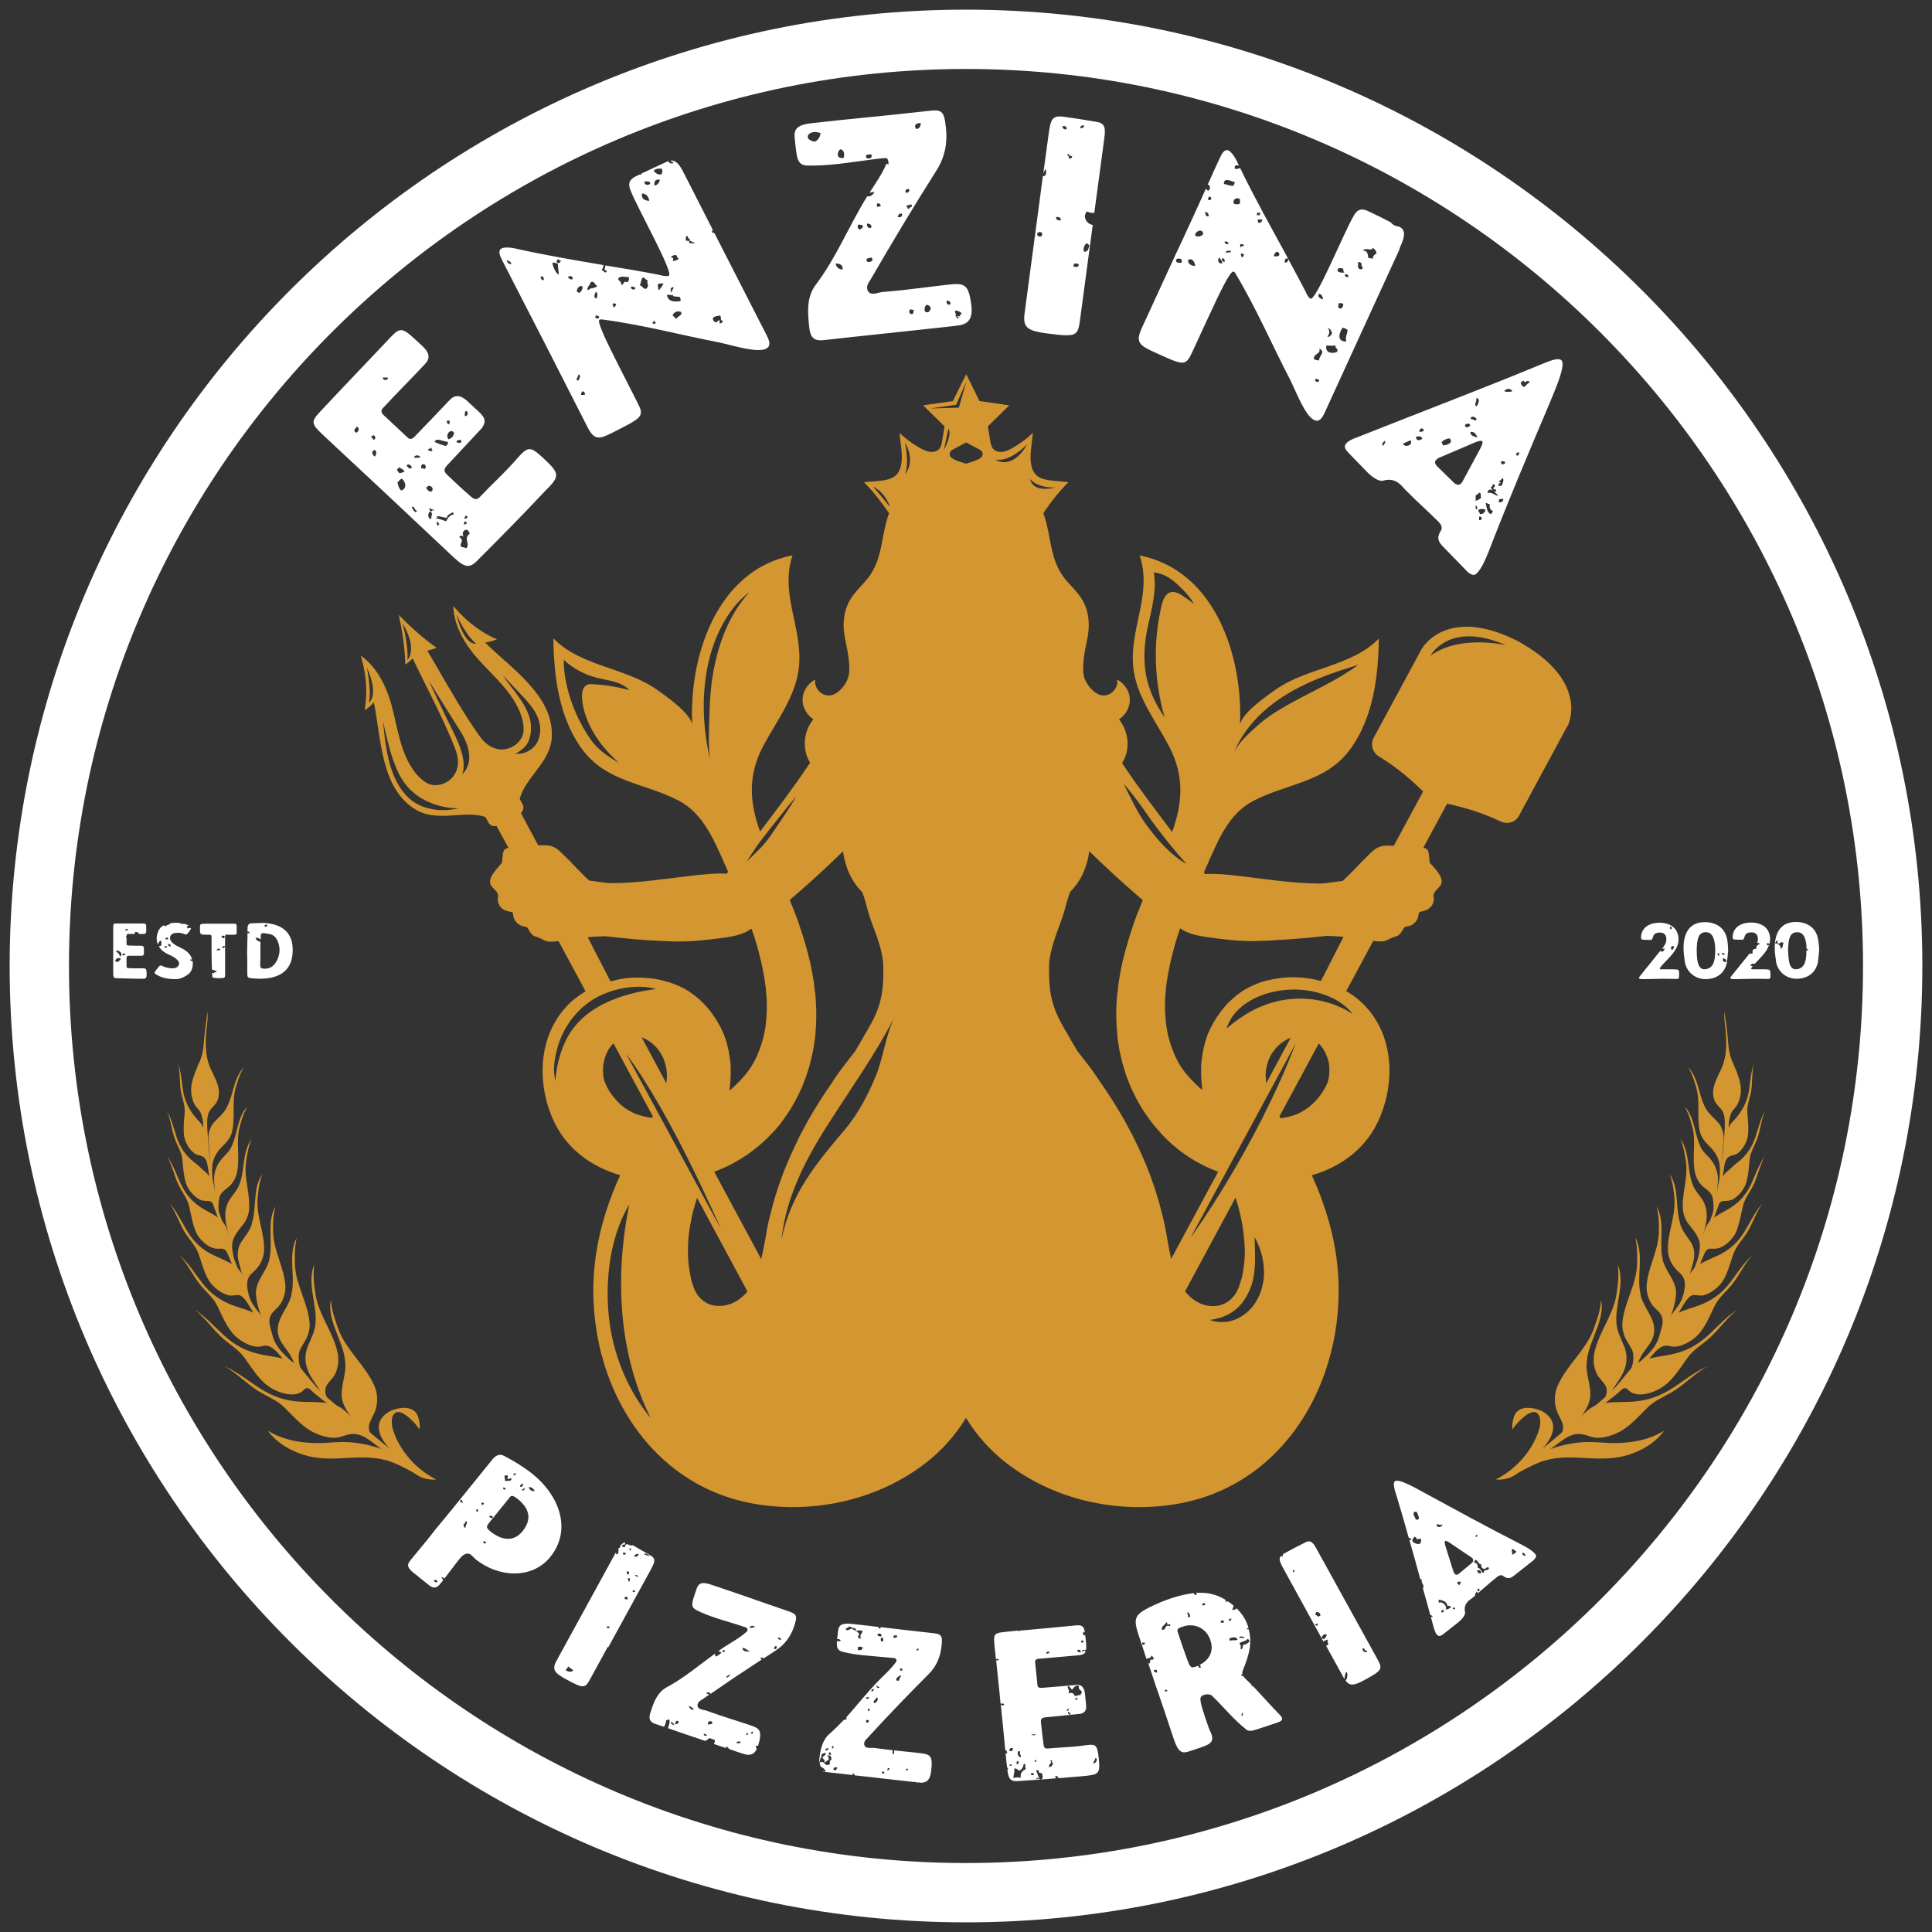 <?xml version="1.0" encoding="utf-8"?>
<!-- Generator: Adobe Illustrator 27.0.0, SVG Export Plug-In . SVG Version: 6.00 Build 0)  -->
<svg version="1.1" id="Enzina_Pizzeria_Logo_1_" xmlns="http://www.w3.org/2000/svg" xmlns:xlink="http://www.w3.org/1999/xlink"
	 x="0px" y="0px" viewBox="0 0 1000 1000" style="enable-background:new 0 0 1000 1000;" xml:space="preserve">
<rect x="0" y="0" width="1000" height="1000" fill="#333333" stroke="none"/>
<style type="text/css">
	.st0{fill:#FFFFFF;}
	.st1{fill:#D39631;}
</style>
<g id="Enzina_Pizzeria_Logo">
	<path id="Circle" class="st0" d="M500,995C227.1,995,5,772.9,5,500S227.1,5,500,5s495,222.1,495,495S772.9,995,500,995z M500,35.7
		C244,35.7,35.7,244,35.7,500S244,964.3,500,964.3S964.3,756,964.3,500S756,35.7,500,35.7z"/>
	<g id="PIZZERIA">
		<path class="st0" d="M794.5,804.2c-1.5-1.8-5.1-3.8-7.3-4.9c-16.9-8.6-33.7-17.8-50.1-26.7c-4.2-2.3-13.2-7.5-15.1-5.9
			c-1.3,1.1,0.1,5.2,0.9,7.7c2.2,7.2,4.3,14.5,6.3,21.7h1v1.1c-0.3,0-0.5,0-0.7-0.1c1.9,6.7,3.8,13.4,5.6,20.1
			c0.2,0.1,0.5,0.3,0.8,0.5c-0.4,2.2,1.6,2.2,0.6,4.5c1.3,4.6,2.6,9.1,3.8,13.7c0.5,0.1,1,0.3,1.3,1.1c-0.4-0.1-0.7-0.1-1,0
			c0.3,1,0.6,2,0.8,2.9c0.6,1.9,1.1,4.7,2.2,6c0.7,0.9,1.5,1.5,3.6-0.2l7.5-5.9c2.3-1.9,3.8-3.9,3.6-5.3c-0.6-2.9,0.4-4.8,2.4-6.4
			c0.6-0.5,1.3-0.9,1.9-1.4c0.4-0.3,0.8-0.6,1.1-1c-0.1,0-0.3,0-0.4,0.1c0.5-0.9,0.3-1.2,1.1-2.1c0.1,0.4,0.3,0.7,0.6,0.9
			c3.3-2.8,6.5-5.7,9.9-8.4c0.9-0.7,2-1.2,3-0.6c2.7,2.1,4.2,1.1,5.7,0l10-7.9C795.6,805.8,795.2,805,794.5,804.2z M731.9,782.5h1.4
			c0.5,1.6,2.5,4.6-0.5,4C732.4,784.9,731.2,784.5,731.9,782.5z M734.9,799.1c-2,0.3-2.9-0.5-3.8-1.3c-0.3-1.5,0.7-1.6,1.1-2.4
			c0.6,0.2,1.1,0.5,1.1,1.3c1,0.2,1.5-0.7,2.2,0C735.8,797.1,735.4,798.6,734.9,799.1z M743.9,788.9c1,0,1.8,1.1,2.5,0
			C747.3,790.6,742.6,791.1,743.9,788.9z M746,834.5c-0.2-0.9,0.4-0.8,0.5-1.3c0.3,0,0.2,0.3,0.3,0.5c0.3,0,0.2-0.3,0.3-0.5
			C747.8,833.6,747.1,834.9,746,834.5z M748.2,833.1c1.3-1.5-1.8-4.6-3.3-3.5c-0.3-0.3-0.3-0.9-0.3-1.6c2.3,0.3,4.3,1,4.6,3.2
			c1-0.2,1.4,0.2,1.9,0.5C750.6,832.6,749.4,832.9,748.2,833.1z M752,832.1c0.4,0,1-0.1,1.1,0.3C753.4,833.3,751.5,833.1,752,832.1z
			 M755.6,820.4c-0.8-0.1-1.2-0.6-1.4-1.3c0.7-0.4,1.1-0.6,1.9-0.3C756.2,819.5,755.5,819.6,755.6,820.4z M761.8,809l-6.6,5.5
			c-1.1,0.8-1.7,0.8-2.4-0.1c-0.3-0.4-0.5-0.8-0.7-1.6l-3.9-12.4c-1-3.4-0.2-3.6,3-1.3l10.4,7C763,807.1,762.6,808.3,761.8,809z
			 M764.8,794.5c0,0.7-0.6,1.3-1.1,0.8C763.7,794.6,764.1,794.5,764.8,794.5z M765.4,823.6c-0.5,0.1-1-0.6-0.5-1.1
			C765.8,821.6,766.1,823.4,765.4,823.6z M766.5,814.5c-1-0.2-1.9-0.4-1.9-1.6C765.8,812.1,767,813.5,766.5,814.5z M768.1,814.2
			c-1.7-0.3-1.4-2.6-3.3-2.7c0.4-2-0.8-2.4-1.9-2.9c1.6-3.2,1.7,1.1,3.8,1.1c-0.2,1.6,0.5,2.2,1.6,2.4c0.9-0.1,0.9-1.1,2.2-0.8
			C771.4,813.5,767.5,811.7,768.1,814.2z M783.6,804.1c0,0.3-0.3,0.6-0.9,0.5v-1.1c0,0,0,0,0,0c-0.2-0.6-0.4-1.2,0-1.7
			c1.1,0,1.4,1,2.2,1.3C784.7,803.6,784.3,803.9,783.6,804.1z M788.2,803.7c1,0.1,1.2,1,1.5,1.7
			C788.9,805.2,787.3,804.7,788.2,803.7z"/>
		<path class="st0" d="M682,802.7c-2.1-3.9-3.3-5.9-6.3-4.4c-3.6,1.8-7.1,3.6-10.7,5.6c-0.4,0.2-0.8,0.5-1.1,0.7c0.1,0,0.1,0,0.2,0
			c0,0.5-0.3,0.6-0.3,1.1c-0.3-0.1-0.6-0.1-0.9-0.3c-1.3,1.7-0.2,3.6,2.1,7.8l20.1,36.6c0.1-0.2,0.2-0.4,0.4-0.7
			c0.3,0,0.5,0,0.7,0.1c0.1-0.4,0.6-0.5,1.2-0.6c0,0.4-0.2,0.8-0.4,1c0.4,0.4,0.5,1,0.4,1.8c-0.4,0.1-0.7,0.3-1,0.5l9.2,16.7
			c0.1,0.2,0.2,0.3,0.3,0.4c0.1-1.3,0.4-2.9,0.9-3.7c1.1,0.9,0.6,3.4-0.3,4.6c2.3,3.1,4.7,2.4,9.9-0.4c9.4-5.1,9.3-5.7,6.3-11.2
			L682,802.7z M669.3,813.7v-1.1C670.3,812.4,670.3,813.9,669.3,813.7z M682,841.5c-0.5-0.2-1.2,0-1.3-0.8c0.4-0.1,1-0.1,1-0.5
			C682,840.3,682.1,841,682,841.5z M682.5,836.8c-0.8,0-0.7-1-1.6-0.8c-0.2-0.8,0.3-1,0.3-1.6c1.4,0,2.3,0.4,2.2,1.9
			C683.1,836.5,682.6,836.4,682.5,836.8z M685.5,848.4c-0.9,0.1-1-0.5-1.5-0.9c0.5-0.8,1.5-2.2,2.7-1.4
			C686.7,847.2,685.8,847.5,685.5,848.4z M705.5,853.1c1.2,0,0.6,1.7,2.2,1.3C707.3,856.4,704.4,854.2,705.5,853.1z"/>
		<path class="st0" d="M662.9,888.1c-4.2-4.2-9.7-10.5-14.5-15.5c-0.2,0.1-0.3,0.2-0.6,0.2c0-0.3,0-0.5,0.1-0.7
			c-0.5-0.5-0.9-0.9-1.4-1.4c-1-1-2.3-2-3-3.2c-0.5,0.1-1.2-0.1-1-0.8c0.3-0.1,0.5,0,0.6,0c-0.2-0.6-0.1-1.3,0.2-2.1
			c3.4-8.5,4.9-14.2,3-21.3c-0.3-0.1-0.7-0.1-1,0.1c-0.2-0.4,0.4-0.7,0.9-0.8c-0.1-0.3-0.1-0.5-0.2-0.8c-1.2-3.6-3.2-6.7-6-9.4
			c-0.1,0.2-0.2,0.4-0.3,0.6c-0.9-0.1-1,0.5-1.9,0.3c0.2-0.8,0.6-1.4,0.7-2.2c-0.9-0.8-1.9-1.5-2.9-2.2c-0.5,0.1-0.9,0.1-1.4,0.2
			c0.1-0.4,0.2-0.6,0.3-0.9c-4.9-3.2-10.2-4.1-15.6-3.7c0.3,0.2,0.6,0.5,0.5,0.9c-0.5,0.5-1.4-0.1-1.5-0.8
			c-3.7,0.4-7.5,1.3-11.2,2.5c-4.1,1.3-8.2,3.1-12.1,5c-7.5,3.9-8,5.9-5.2,14.4c0.9,2.7,2.4,7.1,4,12.1c0.9-0.4,2.4-0.3,2.5-1.6
			c0.9,0,0.7,1.1,1.4,1.3c-0.5,1-0.7,0.6-1.9,0.8c0.1,1-0.3,1.5-0.5,2.1c-0.2-0.2-0.5-0.4-0.7-0.7c1.3,3.9,2.7,7.9,3.9,11.7
			c0.1,0,8.6,25.2,9.2,27.2c2.7,8.2,4.6,8.3,8.5,7c9.7-3.2,12.8-3.8,11.3-8.6c-0.6-1.9-0.3,0.2-3.2-8.5c-3.5-10.6-3.2-11.2-0.5-12.1
			c1.3-0.4,2.9-0.3,3.8,0.4c4.6,4.3,12.2,13.3,17.3,17.1c1.5,1.7,3.5,1.3,6.1,0.4l9.7-3.2c2.6-0.8,3.7-1.5,3.2-2.9
			C663.4,889,663.1,888.6,662.9,888.1z M591.2,851.3v-1.1h1.4C592.7,851.2,592.1,851.4,591.2,851.3z M597.2,864.6
			c0.3-0.2,0.7-0.4,1.4-0.3c0.3,0.3,0.3,0.9,0.3,1.6C598.3,865.4,597.1,865.6,597.2,864.6z M602.9,875.5c-0.2-0.7,0.5-0.5,0.5-1.1
			c0.4,0.1,0.4,0.5,0.8,0.5C604.2,875.5,603.6,875.5,602.9,875.5z M603.9,841.5c-0.8,0.7-0.8,2.3-2.4,2.1c-0.8-1.8,1.7-2.5,2.2-4
			c0.4,0.2,0.6,0.7,0.5,1.3c0.9,0.1,1.1-0.6,1.6,0C605.6,842.1,605.1,841.4,603.9,841.5z M623.7,829.8c0.5,1.4-1.7,1.6-1.5,0.3
			C622.9,830.2,622.9,829.6,623.7,829.8z M614.6,834.7c0.8-0.9,2.4,2.9,0.3,2.4c0-0.8,0.2-1.8-0.5-1.9
			C614.5,835,615.1,834.9,614.6,834.7z M620.9,861.8c0.5,0.2,0.6,0.8,0.6,1.4c-1,0.2-1.3-0.3-1.2-1.1c-0.6,0.3-1.3,0.5-1.9,0.7
			c-2,0.7-2.5-0.2-3.8-3.5c-1.7-4.7-3.3-9.4-4.9-14.2c-0.7-2.1,0-2.3,2.9-3.3c5.6-1.8,11.8,0.8,13.9,7.2
			C628.7,855.5,625.1,859.6,620.9,861.8z M631.9,839.8V839c0.6-0.6,1.9-0.3,1.5,0.9H631.9z M637.4,837.8c-0.1,0.8-0.5,1.2-1.5,1.1
			C635.9,838.2,636.4,837.7,637.4,837.8z M636.5,849.3l-0.2-1.1c1.3-0.9,3.9-1.2,4.2,0.5C639.4,849.4,638.1,848.6,636.5,849.3z
			 M644.1,847c-0.1,1.3-1.5,0.8-2.7,0.6C641.8,846.3,643.2,847.7,644.1,847z M642.1,851.5c-2.2-1.7,3-1.6,3.7-3.3
			c0.3,0.4,0.9,0.5,0.9,1.5c-0.9,0.7-1.6,1.6-3,1.5c-0.7,0.7-0.1,2.2-1.4,2.5C641.9,852.7,642.5,852.4,642.1,851.5z M642.9,888.3
			c-0.6-0.1-0.2-1.4,0-1.6C643.8,886.8,643.1,887.7,642.9,888.3z"/>
		<path class="st0" d="M563.1,903.2c-1.8,0.2-3.7,0.5-5.6,0.7c-4.9,0.5-9.7,0.6-14.6,1.1c-2,0.2-2.6-0.2-2.8-2.3
			c-0.5-3.8-0.9-7.4-1.3-11.2c-0.2-1.7,0.4-2.4,2.1-2.6l18.2-1.8c2.8-0.7,3.4-2.1,3-5.2l-0.5-5.1c-0.2-1.5-0.5-2.9-1.5-3.8
			c0,0,0,0,0,0c0,0,0,0,0-0.1c-0.7-0.6-1.6-1-3-0.8c-5.7,0.6-11.5,1-17.5,1.5c-1.2,0.1-2.5,0.1-2.6-1.3l-1.2-11.7
			c-0.2-1.6,0.8-1.9,1.6-2c8.3-0.8,14.3-1.2,21.5-1.9c1.7-0.2,2.6-0.9,3-1.9c-0.2-0.1-0.3-0.3-0.3-0.6c-0.6,0.2-1.1,1.1-1.6,0.5
			c0.1-0.7,1.2-0.9,2.1-0.7c0.2-0.9,0.2-1.9,0.1-3l-0.1-1.1c-0.1-1.4-0.3-2.5-0.4-3.5c-1.5,0.3-1.4-1.4-0.6-1.9
			c0.2,0.2,0.3,0.4,0.5,0.6c-0.6-3.7-1.7-4.2-5.7-3.7c-9.4,0.9-18.7,1.8-28,2.6c0,0.1,0,0.1,0,0.2h-0.8c0-0.1,0-0.1,0-0.2
			c-2.6,0.2-5.3,0.5-7.9,0.8c-4.9,0.5-5,1.4-4.4,7.5l0.7,6.6c0.3-0.4,1.1-0.3,1.4,0c0,0.6-0.9,0.7-1.3,0.4l1.9,18.3
			c0,0.1,0.1,0.1,0.1,0.2c0,0,0,0-0.1,0l0.4,4c0.6,0.1,1.7-0.3,1.8,0.3c0.1,0.9-1.4,0.7-1.7,0.1l0.1,1c0.8,7.5,1.5,15,2.2,22.5
			c0.7,0.3,1.3,1.3,0.8,1.9c-0.2-0.1-0.4-0.1-0.6-0.2c0.1,1.4,0.3,2.9,0.4,4.3l0.2,1.7c0.1,0.6,0.1,1.1,0.2,1.6
			c0.1,0,0.1-0.1,0.1-0.2c0.4,0.1,0.2,0.7,0.3,1.1c-0.1,0-0.2,0-0.3,0c0.5,4.4,1.3,6.3,5.4,6c3.8-0.3,7.7-0.5,11.5-0.8
			c-0.1-0.2-0.2-0.4-0.3-0.6c-0.1,0.6-1.7-0.2-1.6,0.5c-0.8-0.1,0.4-0.4,0.3-0.8c0.8-0.2,0.7,0.3,1.3,0.3c-0.7-1.3-1.1-2.9-1.8-4.2
			h1.5c-0.2,1.2,0.3,1.6,1.5,1.4c0.4,1.3,1.2,3.3-0.9,3.4c2.9-0.2,5.7-0.4,8.6-0.7c-0.4-0.2-0.8-0.6-0.8-1c1-0.5,1.4,0.2,1.8,1
			c4.4-0.4,8.7-0.7,13-1.1c7.7-0.8,8.7-1,7.8-9.3C568,903.8,567.5,902.7,563.1,903.2z M552.8,885.9c0.5,0.4,1.3,0.7,1.4,1.6
			C553.1,887.5,552.7,887,552.8,885.9z M556.3,879.7c0-0.7,1.1-0.4,1.1-1.1c0.4,0.1,0.2,0.7,0.3,1.1H556.3z M552.8,872.6
			c1.1,0.3,1.2,1.5,2.2,1.9c0.6-0.6,1.6-2.7,3.5-1.9c-0.5,1.9,0.8,2.1,1.4,2.9c0.1,1-0.5,1.3-0.8,1.9c-1.8-0.2-1.4,0.7-3,0.3
			c-0.1-1.5-2-1.8-3-1.1C553.9,874.6,552.2,874,552.8,872.6z M553.4,884.5c-0.4,0.3-0.3,1.1-1.1,1.1
			C552.1,884.8,552.5,884.4,553.4,884.5z M559.9,849.1c0.6-0.1,0.7,0.2,1.1,0.3c-0.2,0.5-0.5,0.9-1.4,0.8
			C559.5,849.6,559.8,849.5,559.9,849.1z M559.4,855.3c-1-0.1-1.8-0.2-1.8-1.1C558.4,853.5,559.6,854.1,559.4,855.3z M543.3,855
			c-0.3,0.6-0.7,1-1.8,0.9C541.6,854.8,542.5,854.7,543.3,855z M527,906.4c0.6-0.1,0.7,0.2,1.1,0.3c-0.8,1.3,0.7,1.8,0.3,2.7
			C527.2,909.8,526.3,907.7,527,906.4z M526.7,911.4c0.9,0.1,0.7,2.1-0.5,1.6C525.9,912.1,526.4,911.9,526.7,911.4z M522.6,913.3
			h1.1C523.9,914.3,522.4,914.3,522.6,913.3z M522.6,906.4c-0.3-1.3,0.3-1.8,1.6-1.6C524.4,906,523.8,906.5,522.6,906.4z
			 M528.3,920.2c-1.3-0.2-2.9-0.5-3.8,0.3c0.1-1.8,0.7-3,0.5-5.1c1.4-0.2,1.7,0.7,2.5,1.1c1.5-0.6,2.2-1.9,2.4-3.7
			c1.4,0.4,0.4,1.6,1.1,2.9C529.3,916.4,528,917.6,528.3,920.2z M533.6,918c0.5-0.5,1.7-0.4,1.5,0.6C534.7,919,533.4,919,533.6,918z
			 M533.8,897.9c0.7-0.4,1.4,0.1,2.2-0.5C536.2,898.5,534.2,898.2,533.8,897.9z M535.7,912c-0.5-0.5,0.1-1,0.8-1.1
			C536.4,911.4,536.4,912,535.7,912z M543,914.6c-0.4-1.7,2.1-2.1,0.6-3.2c0-0.3,0.6-0.2,0.9-0.3c-0.1,0.8,0.1,1.5,0.6,1.7
			C544.6,913.6,544.4,914.7,543,914.6z M565.9,912.8c0.1-1.2,0.9-1.7,1.1-2.9C568.5,910.3,567.3,912.8,565.9,912.8z"/>
		<path class="st0" d="M475.4,907.3c-4.2-0.5-8.4-0.8-12.6-1.3c0,0.9,0.3,2.1-0.8,1.9c0.1-0.7-0.2-1.6,0.2-2c-1-0.1-1.9-0.2-2.9-0.3
			c-2.4-0.3-4.7-0.6-7.2-0.9c-0.7-0.1-1.7,0.1-2.6,0c-1.2-0.1-2.4-0.7-2.2-2.5c0.2-1.5,1.8-2.5,2.7-3.7c9.9-10.8,20.4-21.7,30.7-32
			c4-4,6-8.9,6.6-14.1c0.7-6.1,0.1-6.7-5.4-7.2c-8.6-0.9-17.3-2-26-3c0,0.6-0.8,1.4-1.3-0.1c0,0,0,0,0,0c-4.7-0.6-9.4-1.1-14-1.6
			c-5.9-0.6-6.6,1.3-6.9,4.4c-0.1,1.3-0.3,2.5-0.4,3.5c0.8-0.1,1.5,0,1.9,0.9c-0.6,0.3-1.3,0.2-2,0.2c-0.2,3.3,0.2,4.8,3.1,5.5
			c3.4,0.9,7.1,1.4,10.9,1.8c4.8,0.5,9.7,0.8,14.3,1.3c1.3,0.1,2.7,0,2.5,1.8c-2.7,4-6.9,7.5-10,10.8c-5.6,5.8-10.6,12.2-15.9,18.1
			c0.1,0.5,0.1,1-0.2,1.3c-0.4,0.1-0.7,0-0.9-0.1c-2.4,2.5-4.8,4.9-7.4,7.2c-4.3,3.6-5.1,9.3-5.6,14c0,0.2,0,0.5-0.1,0.7
			c0.1,0,0.2,0,0.3,0c0.3-0.9,0.3-2,1.1-2.5c-0.4-0.7-0.1-1.7,0.8-1.8c0.3-0.2,0.8-0.3,1.3-0.2c0,1-0.7,1.3-1.2,1.7
			c-0.1,0.2-0.2,0.3-0.3,0.4c0,0.1-0.1,0.2-0.1,0.3c0.4,1.2,1.4,0.7,0.8,2.4c1.2-0.1,1.3-1.2,2.4-1.3c-0.2-0.7,0.2-2-0.9-1.8
			c1.5-1.8,3.3,1.4,1.5,2.3c0,0,0,0-0.1,0c0.1,0.5,0,1.3,0,1.9c-0.8-0.2-0.7,0.4-1.4,0.3c-1.4-0.2-1.4-1.9-3.3-1.6
			c-0.2,0.1-0.3,0.3-0.5,0.3c-0.2,0.9,0.4,1,0.3,1.9c1.1,0.8,2.5,1.3,2.7,2.9c-0.7-0.3-1.2-0.4-1.7-0.4c0.5,0.2,1.1,0.4,1.9,0.5
			c4.6,0.5,9.3,1,14,1.6c-0.2-0.2-0.3-0.5-0.3-0.9c0.8-0.1,1,0.4,1.1,1c9.9,1.1,20.1,2.3,31.1,3.5c0-0.1,0-0.2,0-0.2
			c0.5,0.1,0.8,0.3,1.1,0.4c0.1,0,0.2,0,0.2,0c0.3,0,0.6,0,1.1-0.1c0,0.1,0,0.1,0,0.2c3,0.2,5.5-0.5,6.1-5.7
			C483,908.5,481.6,908,475.4,907.3z M444.1,854.1c-0.3-0.9,0-0.6,0-1.7c0.9,0,2-0.2,2.4,0.3C446.5,853.9,445.5,854.3,444.1,854.1z
			 M445.6,848.4c-0.6-0.2-1-0.6-1.5-0.9c-0.3-1.1,0.8-0.8,0.6-1.7c-0.7-1.5-2.6-1.9-3.9-2.9c-0.8,0.3-2,1.4-3,0.6
			c0-1.1,1.4-0.9,1.8-1.7c1,0.3,1.5,1.1,3,0.9c0.3,0.4,0.3,1.1,0.6,1.4c1.4-0.3,2.1-0.2,3.3,0C446.1,846,444.8,845.9,445.6,848.4z
			 M454.4,845.6c1.3-0.2,2.1,0.1,1.8,1.4C454.7,847.1,453.8,846.6,454.4,845.6z M457.1,849.6c-1.5,0.4-1.4-1.4-0.9-2
			C457.4,847.4,457.1,848.6,457.1,849.6z M475.3,853.3c0.5,0.5-0.1,1.1-0.9,1.1C474.5,853.9,474.5,853.2,475.3,853.3z M467.1,864.5
			c-0.6,0.6-1.5,0.2-1.2-0.9C466.7,863.5,467.2,863.7,467.1,864.5z M462.6,847.8c-0.7-1.2,0.7-1.7,1.8-1.1
			C464.5,847.7,463.3,847.6,462.6,847.8z M466.5,867c-0.3,1.1-1,1.7-1.2,2.9c-0.7,0.1-1.2,0-1.5-0.3
			C464,868.1,465.3,867.6,466.5,867z M448.6,891.7c-0.3-0.3-0.4-0.8-0.3-1.4c0.7-0.1,1.2,0,1.5,0.3
			C449.8,891.2,449.4,891.6,448.6,891.7z M453.8,872.5c0.5,0.3,0.9,0.7,1.5,0.9C454.9,874.1,453.3,873.5,453.8,872.5z M454.3,878.9
			c0.2,1.7-0.8,2.2-1.9,2.7c-0.8-1.4,1-1.6,1.1-2.9C453.9,878.6,453.9,878.9,454.3,878.9z M452.4,874.2c-0.1,0.7-0.8,1.6-1.4,1.1
			C451,874.4,451.7,874.3,452.4,874.2z M450.1,885.6c-0.8,0.1-1-0.4-0.9-1.1h0.9V885.6z M448.3,878.5h1.5
			C450.1,879.6,448,879.6,448.3,878.5z M427.1,906c0-0.9,1.2-1.4,1.8-0.9C428.6,905.7,428.1,906.1,427.1,906z M429,908.2
			c-0.2-0.8,0.2-1,0.5-1.3c0.6,0.1,0.3,1,0.8,1.1C430.4,908.6,429.4,908.1,429,908.2z M430.9,903.7c0.7,0,0.6,1,0.3,1.3
			C430.5,905,430.5,904.1,430.9,903.7z M432.5,916.5c-0.4-0.1-0.7-0.4-1.1-0.5c-0.2-0.8,0.4-0.7,0.3-1.3c0.6,0.6,0.8-0.1,1.6,0
			C433.5,915.7,432.6,915.7,432.5,916.5z M456.5,916.9c0.7,0.1,1.4,0.2,1.2,1.1C456.8,918.1,456.4,917.8,456.5,916.9z M459.2,916.3
			c0-0.5,0.4-0.6,0.3-1.1h0.9C460.4,915.9,460,916.3,459.2,916.3z M469.3,916.6c-0.4-0.1-0.3-0.7-0.3-1.1h0.9
			C470.2,916.3,469.4,916.1,469.3,916.6z"/>
		<path class="st0" d="M387.5,892.7c-5.1-1.7-10.3-3.3-15.4-5c-2.3-0.8-4.5-1.6-6.8-2.4c-0.7-0.2-1.7-0.3-2.5-0.6
			c-1.2-0.4-2.2-1.2-1.6-2.9c0.5-1.4,2.3-2.1,3.5-3c0.8-0.6,1.7-1.2,2.5-1.7c-0.5,0-1.1-0.5-1.6-0.5c0-0.7,1-0.6,1.8-0.6
			c0,0.3,0.1,0.5,0.3,0.6c0,0.1-0.1,0.2-0.1,0.3c8.7-6.1,17.7-12.1,26.6-17.9c-0.3-0.3-0.6-0.6-0.7-0.9c0.4,0,0.9,0,0.9-0.3
			c0.3,0.1,0.5,0.4,0.7,0.7c2.1-1.4,4.3-2.8,6.4-4.2c4.8-3.1,7.8-7.4,9.5-12.4c1.9-5.8,1.5-6.5-3.7-8.2c-13-4.4-26.2-9.2-39.3-13.5
			c-5.6-1.9-6.7-0.2-7.7,2.9c-2.1,6.4-3.3,8.6,0.4,10.4c3.1,1.6,6.7,2.9,10.3,4.1c4.5,1.5,9.3,2.8,13.7,4.3c1.3,0.4,2.6,0.6,2.1,2.3
			c-3.5,3.4-8.3,5.9-12.1,8.4c-1,0.7-2,1.4-3,2.1c0.6,0,1.2,0.3,1.8,0.7c-1,0.7-1.8,1.8-3.3,2c0.1-0.8-0.1-1.1-0.1-1.5
			c-8.2,5.9-16,12.6-24.8,17.3c-5,2.6-7,8-8.4,12.5c-0.9,2.6-1.6,5.3,2.3,6.6c1.5,0.5,3,1,4.5,1.5c0.5-1,1-2,1.1-3.4
			c0.5-0.2,1.3-0.1,1.5-0.6c0.7,1.2,0,3.1-0.6,4.7c6.3,2.2,12.8,4.4,19.3,6.6c0.8-0.5,1.7-0.9,2.2-1.5c1.3,0.4,1.6,0.7,2.7,0.9
			c0.3,1-0.1,1.6-0.4,2.2c2.1,0.7,4.2,1.4,6.3,2.1c0-0.2,0-0.5,0-0.9c0.8,0.2,1.1,0.9,1.6,1.3c0,0,0,0.1,0,0.1
			c2.3,0.8,4.6,1.6,7.1,2.4c2.8,0.9,5.4,1.2,7.2-2.4c-0.4-0.4-0.3-1.2-0.6-1.4c0.1-0.4,0.7-0.3,1.3-0.3c0,0,0,0,0,0
			C394.7,895.5,393.4,894.6,387.5,892.7z M404.3,848.5c-0.4,0.7-1.6-0.1-1.7-0.7C403,847.2,404.2,848,404.3,848.5z M401.6,851.9
			c1.1,0.5,0,2.5-1.1,1.3C400.8,852.6,401.2,852,401.6,851.9z M391,842.1c-0.7-0.1-2,0.9-3,0.3C388.5,841.2,390,841.4,391,842.1z
			 M388.2,854.7c-1.1,0.4-4.1,0.1-3.9-1.7C386.2,853,386.7,854.4,388.2,854.7z M377.3,866.7c1.2,0.4-0.5,1.5-1.2,1.7
			C375.7,867.2,377.2,867.6,377.3,866.7z M374,854.1c0.8-0.1,1.3,0.1,1.2,0.9C374.4,855.1,373.7,855.1,374,854.1z M347.6,891.1
			c0.5,0.7,1,0.8,1.5,2C348.3,892.7,346.6,892.2,347.6,891.1z M349.4,892.5c0.2-0.9,0.3-2.1,1.8-1.7
			C351.4,892.1,350.5,892.4,349.4,892.5z M356.4,883.1c1.3,0.1,1.8,0.9,2.7,1.4C358.2,885.9,356.8,883.8,356.4,883.1z M364.3,897.4
			c0.7,0.2,1.6,0.2,1.5,1.1C364.9,898.5,364.1,898.4,364.3,897.4z M366.4,892.5c-0.3-1.8,1.8-2.1,2.4-0.9
			C368.6,892.5,367.6,892.6,366.4,892.5z M381.2,902c0-0.8,1.3-0.5,2.1-0.6C383.6,902.6,381.7,902.4,381.2,902z M386,897.9
			c0.1-0.5,0.7-0.5,0.8-1.1c0.4,0.1,0.2,0.7,0.3,1.1H386z M388.7,897.3c-0.2-0.7,0.5-0.5,0.5-1.1c0.5,0.1,0.6,0.5,0.5,1.1H388.7z"/>
		<path class="st0" d="M314.8,852.7l21.8-39.8c2.1-3.9,3.2-5.9,0.3-7.7c-3.1-1.8-6.2-3.6-9.4-5.4c0,0,0,0,0,0
			c-1.6,0.5-1.6-0.5-3.3-0.5c-0.7,0.4-0.3,1-1.1,1.6c-0.4-0.3-1.2-0.2-1.1-1.1c0.3-0.4,1.3-0.2,1.6-0.5c0-0.4-0.1-0.7-0.2-0.9
			c-0.8,0.1-1.5,0.7-2.3,1.6c0.1,0.5-0.1,1.1-0.9,1.4c0,0,0,0-0.1,0c-0.1,0.1-0.2,0.3-0.3,0.4c0.2,0.1,0.3,0.2,0.6,0.1
			c-0.8,1.2,0.4,2.5-1.5,2.6c0-0.3,0-0.7,0-1.1c-0.2,0.3-0.3,0.5-0.5,0.8l-30.4,55.5c-2.5,4.6-0.8,6.3,5,9.5
			c9.4,5.1,9.8,4.8,12.8-0.7l8.4-15.4v-0.5C314.6,852.7,314.7,852.7,314.8,852.7z M328.7,815.5c0.2-0.6,1.7-0.1,1.5,0.6
			C329.3,816.3,329.3,815.6,328.7,815.5z M336.3,805.2c-0.8,0.7-1.8-0.7-3-0.6C334.2,803.3,335.3,804.9,336.3,805.2z M330.6,804.3
			c-0.2,1-1.3,2-2.4,1.1C328.6,804.7,329.3,804.2,330.6,804.3z M327.5,823.2h1.2C329.1,824.2,327.1,824.5,327.5,823.2z M325.1,818.6
			c0.4-0.4,0.4-1.1-0.3-1.1c0.1-0.5,0.5-0.7,1.2-0.6C326,817.8,326.2,818.8,325.1,818.6z M326.6,801.5v1.1c-0.6-0.1-0.5-0.7-1.1-0.8
			C325.6,801.4,326.2,801.5,326.6,801.5z M324.5,813.2c1,0,1.5,1.2,0.9,1.7C324.3,815.1,324.5,814.1,324.5,813.2z M324.8,827.8
			c-0.8,0-1.5,0.1-1.5-0.6C323.3,826,325.3,826.3,324.8,827.8z M322.7,803.5c0.5,0,0.6,0.4,1.2,0.3
			C324,805.4,321.6,804.7,322.7,803.5z M292.8,864.5c0.3-0.7,1-1.2,1.3-1.9c0.8,0.7,2,1.1,2.6,2.1
			C295.8,865.5,294,865.4,292.8,864.5z M314.2,841.8c0.5,0,1.2-0.1,1.2,0.3C315.7,843.1,313.5,842.9,314.2,841.8z"/>
		<path class="st0" d="M275.6,762.9c-4.5-3.6-9.2-6.4-14.2-9.1c-2.5-1.4-4.2-0.9-6.2,1.2l-20.8,25.7c-3,3.7-6,7.3-9,10.9
			c-1.5,1.9-2.9,3.8-4.4,5.6c-2.1,2.6-5,6-7.5,9.1l-0.5,0.6c-1.8,2.2-2.9,3.5,0.1,6.4l9.1,7.3c2.4,1.9,4.1,1.1,5.5-0.6
			c0.6-0.7,1.1-1.4,1.7-2.1c-0.4-0.5-0.7-1.2-0.9-1.6c0.4-0.1,1,0.3,1.5,0.8c3-3.8,5.8-7.7,7.9-10.3c1.7-2.1,3.8-3.5,5.8-2.1
			c1,0.8,1.6,1.6,2.5,2.4c11.6,9.3,29,10.6,38.6-1.2C295.8,792.4,290.2,774.7,275.6,762.9z M224.7,817.7c0.9,0.1,1.9,0.1,1.6,1.3
			C225.2,819.1,224.6,818.7,224.7,817.7z M238.2,777.5c-0.2-0.8,0.4-0.7,0.3-1.3c0.8,0.1,0.8,1,1.1,1.6
			C238.7,777.5,238.8,777.8,238.2,777.5z M240.9,790.8c-1.3-0.2-0.4-1.1-1.1-1.9c0.4-0.3,1-0.3,1.1-0.8v-0.8
			c0.4-0.1,0.5,0.3,0.8,0.3C241.6,789.2,240.9,789.7,240.9,790.8z M271.4,770.2c0.7,0.3-0.3,1.4-0.9,1.4
			C269.7,770.9,271.1,770.8,271.4,770.2z M270.8,767.9c-0.3,0.8-0.2,1.9-1.5,1.7C269,768.4,269.9,768.2,270.8,767.9z M267.1,762.8
			c-0.4,0.7-0.6,0.9-1.5,0.6C265.8,762.8,266.5,762.2,267.1,762.8z M262.6,763.6c0.6,0.7-0.3,1.1,0.3,2c0.9,0.1,1.2-0.9,1.8-0.3
			c0.3,1.8-2.4,0.8-3.3,1.4c0.2-1.3-0.4-1.7-0.3-2.9C261.8,764,261.7,763.4,262.6,763.6z M260.5,769.9c0.5,0,0.6,0.4,1.2,0.3
			C261.9,771.5,260,771.2,260.5,769.9z M255,785.7c-1,0.2-1.3-0.3-1.8-0.6C253.3,784.2,255.5,784.4,255,785.7z M247.4,782.5
			c-1,0.2-1.1-1-0.6-1.4C247.5,781.2,247.5,781.8,247.4,782.5z M249.2,778.5V778c0.3,0.1,0.3-0.1,0.3-0.3h0.6
			c-0.1,0.2,0.1,0.3,0.3,0.3v0.6c-0.3-0.1-0.3,0.1-0.3,0.3h-0.6C249.6,778.6,249.4,778.6,249.2,778.5z M250.1,798
			c0.6-0.6,1,0,1.5,0.3C251.6,799.1,249.9,799.1,250.1,798z M270.5,792.5c-4.2,5.3-10.1,5.1-16,0.7c-3-2.4-3.1-2.8-1.1-5.3
			l10.7-13.2c0.8-1,2.3-0.1,3.9,1.2C274.8,781.4,274.9,787,270.5,792.5z M273.8,769.7c1.8,0,2.3,1.1,3,2
			C275.8,772.1,273.7,771.3,273.8,769.7z"/>
	</g>
	<g id="Wheat">
		<g>
			<path class="st1" d="M789.9,756.9c-0.1,0-0.1,0-0.2,0c2.5-3.1,6.8-5.5,9.9-8.1c3.7-3,7.3-6,10.9-9.1c2.7-2.3,5.5-4.3,8.1-6.8
				c2.3-2.2,4.6-4.5,7.7-5.6c5.3-1.9,11.2-1.5,16.8-1.7c8.9-0.3,15.9-2.7,23.2-7.5c5.8-3.8,11.2-8.2,17.7-11
				c-6.5,3.5-11.5,9-17.7,12.9c-4.4,2.7-9.6,4.7-13.3,8.3c-0.4,0.4-0.9,0.9-1.3,1.3c-3.8,3.8-7.3,7.7-12,10.7
				c-0.5,0.3-1.1,0.6-1.6,0.9c-3.2,1.6-6.8,2.8-10.4,3c-3.6,0.2-6-1.5-9.3-1.9c-6.3-0.9-11.3,4.8-16.2,7.9
				C798.7,752.4,794,756.5,789.9,756.9z"/>
			<path class="st1" d="M821.6,702.6c1.7-9.9,9-19.5,7.2-29.7c-0.4,3-0.9,6.2-1.9,9.1c-0.8,2.3-1.5,4.6-2.4,6.9
				c-4.3,10.5-13.6,17.9-18.2,28.2c-1.8,4-2,8.7-0.6,12.9c1.5,4.4,5.3,7.8,2.2,12.7c6.2-3.9,11.1-8.9,14.1-15.5
				c3.3-7.3-1.5-14.6-0.7-22C821.4,704.2,821.5,703.4,821.6,702.6z"/>
			<path class="st1" d="M872.6,704c0.3-0.5,0.7-0.9,1-1.4c2.9-4,7.4-6.6,11.1-9.9c5.2-4.6,9-10.5,14.5-14.8c-5.6,3.6-10,8.6-14.8,13
				c-6,5.6-12.2,8.8-20.6,10.4c-7,1.3-15.1,1.8-19.8,7.3c-3.5,4.1-6.5,8.3-10.4,12c-4.1,3.9-8.4,7.5-13,10.8
				c1.6,0.8,3.6-0.3,5.1-1.3c4.1-2.9,7.9-6,11.8-9.1c0.8-0.7,2.1-2.3,3.3-2.5c1.4-0.2,2.2,1.3,3.2,2c1.1,0.7,2.4,1.1,3.7,1.2
				c5.3,0.5,11.7-2.4,15.4-5.8C867,712.3,869.7,708.1,872.6,704z"/>
			<path class="st1" d="M836.6,684c-0.4-9.7,4.5-20,0.8-29.4c0.3,3,0.4,6,0.1,9c-0.2,2.3-0.5,4.6-0.9,6.9
				c-1.9,10.7-9.2,19.3-11.4,29.9c-0.7,3.4-0.3,7.1,1.1,10.3c1.1,2.7,3.9,4.5,5,7.2c1.1,3.1-0.6,5.8-2.1,8.4c1.2-0.5,2.5-1,3.2-2.1
				c0.5-0.6,0.7-1.4,1-2.2c1.1-2.8,3-5.3,4.7-7.9c3.6-5.3,5-11.1,2.6-17.2C838.9,692.6,836.8,688.8,836.6,684z"/>
			<path class="st1" d="M880.1,689.5c3-3.9,4.8-8.1,6.8-12.3c0.2-0.5,0.5-1,0.7-1.4c2-4.1,5.7-7.1,8.6-10.6
				c4.1-4.9,6.5-10.9,10.9-15.6c-4.6,4.1-7.8,9.3-11.4,14c-4.6,6-9.8,9.8-17.2,12.4c-6.2,2.1-13.5,3.7-16.9,9.4
				c-1.8,3-2.3,6.6-4.1,9.7c-1.8,3.2-4.6,6.1-7.4,8.6c-1.3,1.2-3.5,2.5-4.1,4.2c-0.3,0.9,2.6,0.7,2.9,0.5c0.6-0.3,1.4-1.4,2-1.9
				c3.3-3.1,7.6-11.4,13.1-9.8c2.1,0.6,4.1,0.4,6.2-0.3C873.9,695.1,877.7,692.6,880.1,689.5z"/>
			<path class="st1" d="M848.8,668.1c-1.4-9,2.1-19-2.4-27.5c0.6,2.7,1,5.6,1,8.3c0,2.2,0,4.4-0.1,6.5c-0.7,10.2-6.5,18.8-7.5,28.8
				c-0.3,2.9,0.3,5.9,1.6,8.6c1.1,2.3,2.9,4.4,3.7,6.9c0.7,2.4,0.2,6.4-0.8,8.7c-0.8,1.8-2.4,3.1-3.2,5c0.3-0.8,2.6-2.2,3.3-2.9
				c1.1-1.1,2.1-2,2.8-3.5c0.7-1.4,1.1-3,1.9-4.4c2.4-4.8,6.6-7.6,7.1-13.2c0.7-7.1-5.5-12.4-7-19
				C849.1,669.6,849,668.9,848.8,668.1z"/>
			<path class="st1" d="M896.7,650.5c0.2-0.5,0.3-0.9,0.5-1.4c1.4-4,4.5-7.2,6.8-10.7c3.2-5,4.8-10.8,8.3-15.6
				c-3.8,4.2-6.1,9.3-9,14.1c-3.6,6-7.9,10.1-14.5,13.1c-5.5,2.6-12.1,4.7-14.6,10.4c-0.9,2.1-0.9,4.4-1.5,6.6
				c-0.7,2.6-1.8,5.2-3.2,7.5c-2.5,4.3-7.2,8.1-7.8,13.3c2.2-1.5,4-2.5,5.2-4.8c0.9-1.8,2-3.6,3.1-5.4c1.2-1.9,3.9-7.3,6.7-7.3
				c2.2,0,3.6,0.7,5.9-0.1c3.7-1.3,7.4-4.3,9.4-7.6C894.2,658.8,895.3,654.7,896.7,650.5z"/>
			<path class="st1" d="M860.3,650.2c-1.4-8.4,1.5-17.8-2.8-25.8c0.6,2.6,1,5.2,1.1,7.8c0.1,2,0.1,4.1,0,6.1
				c-0.4,9.5-5.6,17.6-6.3,27c-0.2,3.5,0.8,7.1,2.8,10c1.4,2.1,3.7,3.3,4.8,5.6c1.5,3.1,0.1,6.3-0.7,9.4c-0.8,3-1.7,5.6-3.6,8.1
				c1-1.3,2.3-2,3.1-3.5c1-1.8,1.9-3.8,2.7-5.7c0.8-1.9,1.7-3.8,2.5-5.8c1.8-4.3,3.3-8.8,3.6-13.4c0.5-6.7-5.3-11.6-6.9-17.9
				C860.6,651.6,860.4,650.9,860.3,650.2z"/>
			<path class="st1" d="M901.8,625.8c0.1-0.5,0.2-0.9,0.3-1.4c0.9-3.9,3.5-7.1,5.3-10.7c2.5-5,3.4-10.6,6.2-15.4
				c-3.1,4.3-4.8,9.3-7,14.1c-2.8,6-6.4,10.2-12.3,13.6c-2.9,1.7-6,3.1-8.5,5.3c-2.1,1.9-3.4,4.6-4.1,7.3c-0.8,2.8-0.7,5.7-1.5,8.6
				c-1,3.7-2.5,7.3-3.9,10.9c-0.5,1.1-0.9,2.3-1.8,3.2c0.7,0.1,1.4,0.2,2.1,0.4c0.2,0,0.5,0.1,0.7,0c0.2-0.1,0.3-0.4,0.4-0.6
				c1.2-3.9,2.5-7.7,4.2-11.5c0.9-2,1.5-3.4,3.8-3.3c2,0.1,3.4,0.1,5.3-0.8c3.2-1.6,6.1-4.6,7.6-7.8
				C900.2,633.8,900.9,629.8,901.8,625.8z"/>
			<path class="st1" d="M869.3,632c-2.1-7.9-0.2-17-5-24.2c0.8,2.4,1.5,4.9,1.8,7.3c0.2,1.9,0.5,3.9,0.6,5.8
				c0.5,9.1-3.6,17.1-3.4,26.1c0.1,3.3,1.4,6.7,3.6,9.3c2.1,2.6,4.6,3.5,5.1,7.2c0.5,3.7-1.1,8.5-2.7,11.9c-0.3,0.7-0.7,1.4-0.5,2.2
				c1.8-2.5,4-5.8,4.6-8.9c0.6-3,0.7-6.1,1.3-9.1c0.5-2.4,1.4-4.7,1.9-7.1c0.7-3.2,0.4-6.7-1.4-9.5c-1.9-2.9-4.2-5.6-5.4-8.9
				C869.7,633.4,869.5,632.7,869.3,632z"/>
			<path class="st1" d="M905.5,601.4c0-0.4,0.1-0.9,0.1-1.3c0.4-3.7,2.5-6.9,3.8-10.3c1.8-4.8,2.1-10.1,4.2-14.8
				c-2.4,4.2-3.5,9-5,13.6c-2,5.7-4.9,9.9-9.9,13.6c-1.6,1.1-2.8,2.6-4.3,3.8c-5.9,4.6-5.6,12.3-7.1,19c-1,4.2-2.7,8.2-4.6,12
				c0.7,0,1.3,0.2,1.9,0.5c1.7-4.8,3.4-9.5,5.2-14.3c0.6-1.6,2.1-1.6,3.6-1.6c1.9-0.1,3.2-0.4,4.7-1.6c2.4-1.8,4.6-4.5,5.6-7.4
				C904.9,608.9,905.1,605.2,905.5,601.4z"/>
			<path class="st1" d="M896.6,549.3c-0.2-0.4-0.4-0.9-0.5-1.3c-1.5-3.7-1.5-7.9-1.9-11.8c-0.5-4.2-1-8.4-1.6-12.6
				c-0.1,2.1-0.1,4.2,0.2,6.3c0.9,7.8,1.5,16.1-1.9,23.4c-2.2,4.9-5.5,10-3.7,15.7c0.9,3,3.6,4.2,4.7,6.8c1.1,2.7,0.9,5.7,0.8,8.5
				c-0.3,5.7-1,11.5-1.3,17.2c0,0.3,0,0.6,0.2,0.7c0.3,0.2,0.7-0.3,0.8-0.6c2.1-6,2.4-12.3,2.4-18.6c0-2.4,0.4-4.8,1.3-6.9
				c0.7-1.7,2.2-2.6,3.1-4.3c1.7-3,2.3-7.2,1.6-10.6C900,557,898.3,553.2,896.6,549.3z"/>
			<path class="st1" d="M874.4,634.1c2,2.5,4.2,5.1,5.1,8.2c1.1,3.7-0.6,7.1-0.6,10.8c0-0.8,1.2-2,1.5-2.8c0.3-0.9,0.5-1.8,0.7-2.7
				c0.5-2.3,0.3-4.7,0.4-7c0.1-1.6,0.5-3.2,0.9-4.7c1.2-4.6,1.7-9.6-0.7-14c-1.5-2.8-4-5-5.3-8.1c-0.2-0.6-0.5-1.2-0.7-1.8
				c-2.4-7.3-1.2-15.9-5.9-22.4c0.9,2.2,1.6,4.5,2,6.8c0.3,1.8,0.7,3.6,0.9,5.4c1,8.4-2.3,16.1-1.6,24.5
				C871.4,629.1,872.6,631.9,874.4,634.1z"/>
			<path class="st1" d="M904.5,577c0-0.4-0.1-0.8-0.1-1.3c-0.2-3.6,1.2-6.9,1.9-10.4c0.9-4.8,0.3-9.9,1.5-14.7
				c-1.6,4.4-1.8,9.1-2.5,13.8c-1,6.5-4.2,11.8-8.7,16.4c-1.9,2-2.5,4.8-2.8,7.5c-0.3,2.7-0.3,5.5-1.1,8.1c-0.8,2.4-1.7,4.3-1.8,6.9
				c-0.3,6.2-2.5,11.9-2.6,18.2c0-0.8,1.5-2.4,1.8-3.4c0.3-1.1,0.4-2.3,0.7-3.4c0.6-2.8,0.8-5.7,1.3-8.6c0.4-2.2,0.5-5.3,2.2-6.9
				c1.3-1.3,3.3-1,4.9-2.1c2.8-2,5-5.8,5.5-9.2C905.2,584.3,904.8,580.7,904.5,577z"/>
			<path class="st1" d="M888.7,619.2c0-1.2,0-2.3,0.1-3.6c0.3-2.7,0.7-5.7,0.1-8.3c-0.6-3-2.2-6-4.3-8.2c-1.3-1.4-2.8-2.7-3.8-4.4
				c-0.3-0.5-0.6-1.1-0.8-1.6c-3-6.5-2.8-14.6-7.9-20.2c1,2,2,4,2.6,6.1c0.5,1.6,1,3.3,1.4,4.9c1.8,7.7-0.4,15.2,1.2,22.9
				c0.6,3,2.4,6.1,4.8,7.9c1.8,1.4,4,3,4.4,5.4c0.5,2.9,0.7,6.5-0.2,9.2c1.6-1.9,2.5-4.4,2.4-6.8
				C888.8,621.3,888.7,620.3,888.7,619.2z"/>
			<path class="st1" d="M891.9,586.6c-0.4-2.1-1.3-4.2-2.7-5.7c-2.1-2.3-4.6-4.3-6.2-7c-0.3-0.5-0.6-1.1-0.8-1.6
				c-3.1-6.3-3.2-14.4-8.3-19.7c1.1,1.9,2,3.9,2.7,5.9c0.5,1.6,1.1,3.2,1.5,4.8c2,7.6,0,15,1.8,22.6c0.8,3.3,3.1,5.6,5.4,7.9
				c2.6,2.7,4.4,5.7,4.8,9.5c0.1,0.8,0.1,1.6,0.1,2.5c-0.1,3-0.1,6-0.2,8.9c0.7-2.2,1.1-4.5,1.4-6.7c0.3-2.2,0-4,0-6.2
				c0-3.9,0.3-7.8,0.7-11.6C892.2,589,892.2,587.8,891.9,586.6z"/>
			<g>
				<path class="st1" d="M821.1,746.4c3.9-0.1,7.8,0.3,11.8,0.5c9.9,0.3,20.2-1.2,28.5-6.4c-4.8,6.6-12.6,11.1-21,13.2
					c-14.6,3.6-29-2.3-43.3,3.1c-4.9,1.9-9.4,4.5-13.9,7C790,752.7,808.1,746.7,821.1,746.4z"/>
				<path class="st1" d="M802.4,734c-2.6-3.5-6.7-5.1-11.3-5.3c-2.7-0.1-5.6,0.9-6.8,3.1c-1.3,2.4-1.7,5.5-1.5,8.1
					c1.6-2.4,3.6-4.5,5.8-6.4c7.9-6.7,9.9,0.7,7.9,6.8c-3.4,10.6-11.8,20.2-22.3,25.5c4.5,0.4,9-1,12.2-4.1c4.1-3.8,8.3-7.9,12.1-12
					C802.2,745.6,806.2,739.3,802.4,734z"/>
			</g>
		</g>
		<g>
			<path class="st1" d="M210.1,756.9c0.1,0,0.1,0,0.2,0c-2.5-3.1-6.8-5.5-9.9-8.1c-3.7-3-7.3-6-10.9-9.1c-2.7-2.3-5.5-4.3-8.1-6.8
				c-2.3-2.2-4.6-4.5-7.7-5.6c-5.3-1.9-11.2-1.5-16.8-1.7c-8.9-0.3-15.9-2.7-23.2-7.5c-5.8-3.8-11.2-8.2-17.7-11
				c6.5,3.5,11.5,9,17.7,12.9c4.4,2.7,9.6,4.7,13.3,8.3c0.4,0.4,0.9,0.9,1.3,1.3c3.8,3.8,7.3,7.7,12,10.7c0.5,0.3,1.1,0.6,1.6,0.9
				c3.2,1.6,6.8,2.8,10.4,3c3.6,0.2,6-1.5,9.3-1.9c6.3-0.9,11.3,4.8,16.2,7.9C201.3,752.4,206,756.5,210.1,756.9z"/>
			<path class="st1" d="M178.4,702.6c-1.7-9.9-9-19.5-7.2-29.7c0.4,3,0.9,6.2,1.9,9.1c0.8,2.3,1.5,4.6,2.4,6.9
				c4.3,10.5,13.6,17.9,18.2,28.2c1.8,4,2,8.7,0.6,12.9c-1.5,4.4-5.3,7.8-2.2,12.7c-6.2-3.9-11.1-8.9-14.1-15.5
				c-3.3-7.3,1.5-14.6,0.7-22C178.6,704.2,178.5,703.4,178.4,702.6z"/>
			<path class="st1" d="M127.4,704c-0.3-0.5-0.7-0.9-1-1.4c-2.9-4-7.4-6.6-11.1-9.9c-5.2-4.6-9-10.5-14.5-14.8
				c5.6,3.6,10,8.6,14.8,13c6,5.6,12.2,8.8,20.6,10.4c7,1.3,15.1,1.8,19.8,7.3c3.5,4.1,6.5,8.3,10.4,12c4.1,3.9,8.4,7.5,13,10.8
				c-1.6,0.8-3.6-0.3-5.1-1.3c-4.1-2.9-7.9-6-11.8-9.1c-0.8-0.7-2.1-2.3-3.3-2.5c-1.4-0.2-2.2,1.3-3.2,2c-1.1,0.7-2.4,1.1-3.7,1.2
				c-5.3,0.5-11.7-2.4-15.4-5.8C133,712.3,130.3,708.1,127.4,704z"/>
			<path class="st1" d="M163.4,684c0.4-9.7-4.5-20-0.8-29.4c-0.3,3-0.4,6-0.1,9c0.2,2.3,0.5,4.6,0.9,6.9
				c1.9,10.7,9.2,19.3,11.4,29.9c0.7,3.4,0.3,7.1-1.1,10.3c-1.1,2.7-3.9,4.5-5,7.2c-1.1,3.1,0.6,5.8,2.1,8.4c-1.2-0.5-2.5-1-3.2-2.1
				c-0.5-0.6-0.7-1.4-1-2.2c-1.1-2.8-3-5.3-4.7-7.9c-3.6-5.3-5-11.1-2.6-17.2C161.1,692.6,163.2,688.8,163.4,684z"/>
			<path class="st1" d="M119.9,689.5c-3-3.9-4.8-8.1-6.8-12.3c-0.2-0.5-0.5-1-0.7-1.4c-2-4.1-5.7-7.1-8.6-10.6
				c-4.1-4.9-6.5-10.9-10.9-15.6c4.6,4.1,7.8,9.3,11.4,14c4.6,6,9.8,9.8,17.2,12.4c6.2,2.1,13.5,3.7,16.9,9.4c1.8,3,2.3,6.6,4.1,9.7
				c1.8,3.2,4.6,6.1,7.4,8.6c1.3,1.2,3.5,2.5,4.1,4.2c0.3,0.9-2.6,0.7-2.9,0.5c-0.6-0.3-1.4-1.4-2-1.9c-3.3-3.1-7.6-11.4-13.1-9.8
				c-2.1,0.6-4.1,0.4-6.2-0.3C126.1,695.1,122.3,692.6,119.9,689.5z"/>
			<path class="st1" d="M151.2,668.1c1.4-9-2.1-19,2.4-27.5c-0.6,2.7-1,5.6-1,8.3c0,2.2,0,4.4,0.1,6.5c0.7,10.2,6.5,18.8,7.5,28.8
				c0.3,2.9-0.3,5.9-1.6,8.6c-1.1,2.3-2.9,4.4-3.7,6.9c-0.7,2.4-0.2,6.4,0.8,8.7c0.8,1.8,2.4,3.1,3.2,5c-0.3-0.8-2.6-2.2-3.3-2.9
				c-1.1-1.1-2.1-2-2.8-3.5c-0.7-1.4-1.1-3-1.9-4.4c-2.4-4.8-6.6-7.6-7.1-13.2c-0.7-7.1,5.5-12.4,7-19
				C150.9,669.6,151,668.9,151.2,668.1z"/>
			<path class="st1" d="M103.3,650.5c-0.2-0.5-0.3-0.9-0.5-1.4c-1.4-4-4.5-7.2-6.8-10.7c-3.2-5-4.8-10.8-8.3-15.6
				c3.8,4.2,6.1,9.3,9,14.1c3.6,6,7.9,10.1,14.5,13.1c5.5,2.6,12.1,4.7,14.6,10.4c0.9,2.1,0.9,4.4,1.5,6.6c0.7,2.6,1.8,5.2,3.2,7.5
				c2.5,4.3,7.2,8.1,7.8,13.3c-2.2-1.5-4-2.5-5.2-4.8c-0.9-1.8-2-3.6-3.1-5.4c-1.2-1.9-3.9-7.3-6.7-7.3c-2.2,0-3.6,0.7-5.9-0.1
				c-3.7-1.3-7.4-4.3-9.4-7.6C105.8,658.8,104.7,654.7,103.3,650.5z"/>
			<path class="st1" d="M139.7,650.2c1.4-8.4-1.5-17.8,2.8-25.8c-0.6,2.6-1,5.2-1.1,7.8c-0.1,2-0.1,4.1,0,6.1
				c0.4,9.5,5.6,17.6,6.3,27c0.2,3.5-0.8,7.1-2.8,10c-1.4,2.1-3.7,3.3-4.8,5.6c-1.5,3.1-0.1,6.3,0.7,9.4c0.8,3,1.7,5.6,3.6,8.1
				c-1-1.3-2.3-2-3.1-3.5c-1-1.8-1.9-3.8-2.7-5.7c-0.8-1.9-1.7-3.8-2.5-5.8c-1.8-4.3-3.3-8.8-3.6-13.4c-0.5-6.7,5.3-11.6,6.9-17.9
				C139.4,651.6,139.6,650.9,139.7,650.2z"/>
			<path class="st1" d="M98.2,625.8c-0.1-0.5-0.2-0.9-0.3-1.4c-0.9-3.9-3.5-7.1-5.3-10.7c-2.5-5-3.4-10.6-6.2-15.4
				c3.1,4.3,4.8,9.3,7,14.1c2.8,6,6.4,10.2,12.3,13.6c2.9,1.7,6,3.1,8.5,5.3c2.1,1.9,3.4,4.6,4.1,7.3c0.8,2.8,0.7,5.7,1.5,8.6
				c1,3.7,2.5,7.3,3.9,10.9c0.5,1.1,0.9,2.3,1.8,3.2c-0.7,0.1-1.4,0.2-2.1,0.4c-0.2,0-0.5,0.1-0.7,0c-0.2-0.1-0.3-0.4-0.4-0.6
				c-1.2-3.9-2.5-7.7-4.2-11.5c-0.9-2-1.5-3.4-3.8-3.3c-2,0.1-3.4,0.1-5.3-0.8c-3.2-1.6-6.1-4.6-7.6-7.8
				C99.8,633.8,99.1,629.8,98.2,625.8z"/>
			<path class="st1" d="M130.7,632c2.1-7.9,0.2-17,5-24.2c-0.8,2.4-1.5,4.9-1.8,7.3c-0.2,1.9-0.5,3.9-0.6,5.8
				c-0.5,9.1,3.6,17.1,3.4,26.1c-0.1,3.3-1.4,6.7-3.6,9.3c-2.1,2.6-4.6,3.5-5.1,7.2c-0.5,3.7,1.1,8.5,2.7,11.9
				c0.3,0.7,0.7,1.4,0.5,2.2c-1.8-2.5-4-5.8-4.6-8.9c-0.6-3-0.7-6.1-1.3-9.1c-0.5-2.4-1.4-4.7-1.9-7.1c-0.7-3.2-0.4-6.7,1.4-9.5
				c1.9-2.9,4.2-5.6,5.4-8.9C130.3,633.4,130.5,632.7,130.7,632z"/>
			<path class="st1" d="M94.5,601.4c0-0.4-0.1-0.9-0.1-1.3c-0.4-3.7-2.5-6.9-3.8-10.3c-1.8-4.8-2.1-10.1-4.2-14.8
				c2.4,4.2,3.5,9,5,13.6c2,5.7,4.9,9.9,9.9,13.6c1.6,1.1,2.8,2.6,4.3,3.8c5.9,4.6,5.6,12.3,7.1,19c1,4.2,2.7,8.2,4.6,12
				c-0.7,0-1.3,0.2-1.9,0.5c-1.7-4.8-3.4-9.5-5.2-14.3c-0.6-1.6-2.1-1.6-3.6-1.6c-1.9-0.1-3.2-0.4-4.7-1.6c-2.4-1.8-4.6-4.5-5.6-7.4
				C95.1,608.9,94.9,605.2,94.5,601.4z"/>
			<path class="st1" d="M103.4,549.3c0.2-0.4,0.4-0.9,0.5-1.3c1.5-3.7,1.5-7.9,1.9-11.8c0.5-4.2,1-8.4,1.6-12.6
				c0.1,2.1,0.1,4.2-0.2,6.3c-0.9,7.8-1.5,16.1,1.9,23.4c2.2,4.9,5.5,10,3.7,15.7c-0.9,3-3.6,4.2-4.7,6.8c-1.1,2.7-0.9,5.7-0.8,8.5
				c0.3,5.7,1,11.5,1.3,17.2c0,0.3,0,0.6-0.2,0.7c-0.3,0.2-0.7-0.3-0.8-0.6c-2.1-6-2.4-12.3-2.4-18.6c0-2.4-0.4-4.8-1.3-6.9
				c-0.7-1.7-2.2-2.6-3.1-4.3c-1.7-3-2.3-7.2-1.6-10.6C100,557,101.7,553.2,103.4,549.3z"/>
			<path class="st1" d="M125.6,634.1c-2,2.5-4.2,5.1-5.1,8.2c-1.1,3.7,0.6,7.1,0.6,10.8c0-0.8-1.2-2-1.5-2.8
				c-0.3-0.9-0.5-1.8-0.7-2.7c-0.5-2.3-0.3-4.7-0.4-7c-0.1-1.6-0.5-3.2-0.9-4.7c-1.2-4.6-1.7-9.6,0.7-14c1.5-2.8,4-5,5.3-8.1
				c0.2-0.6,0.5-1.2,0.7-1.8c2.4-7.3,1.2-15.9,5.9-22.4c-0.9,2.2-1.6,4.5-2,6.8c-0.3,1.8-0.7,3.6-0.9,5.4c-1,8.4,2.3,16.1,1.6,24.5
				C128.6,629.1,127.4,631.9,125.6,634.1z"/>
			<path class="st1" d="M95.5,577c0-0.4,0.1-0.8,0.1-1.3c0.2-3.6-1.2-6.9-1.9-10.4c-0.9-4.8-0.3-9.9-1.5-14.7
				c1.6,4.4,1.8,9.1,2.5,13.8c1,6.5,4.2,11.8,8.7,16.4c1.9,2,2.5,4.8,2.8,7.5c0.3,2.7,0.3,5.5,1.1,8.1c0.8,2.4,1.7,4.3,1.8,6.9
				c0.3,6.2,2.5,11.9,2.6,18.2c0-0.8-1.5-2.4-1.8-3.4c-0.3-1.1-0.4-2.3-0.7-3.4c-0.6-2.8-0.8-5.7-1.3-8.6c-0.4-2.2-0.5-5.3-2.2-6.9
				c-1.3-1.3-3.3-1-4.9-2.1c-2.8-2-5-5.8-5.5-9.2C94.8,584.3,95.2,580.7,95.5,577z"/>
			<path class="st1" d="M111.3,619.2c0-1.2,0-2.3-0.1-3.6c-0.3-2.7-0.7-5.7-0.1-8.3c0.6-3,2.2-6,4.3-8.2c1.3-1.4,2.8-2.7,3.8-4.4
				c0.3-0.5,0.6-1.1,0.8-1.6c3-6.5,2.8-14.6,7.9-20.2c-1,2-2,4-2.6,6.1c-0.5,1.6-1,3.3-1.4,4.9c-1.8,7.7,0.4,15.2-1.2,22.9
				c-0.6,3-2.4,6.1-4.8,7.9c-1.8,1.4-4,3-4.4,5.4c-0.5,2.9-0.7,6.5,0.2,9.2c-1.6-1.9-2.5-4.4-2.4-6.8
				C111.2,621.3,111.3,620.3,111.3,619.2z"/>
			<path class="st1" d="M108.1,586.6c0.4-2.1,1.3-4.2,2.7-5.7c2.1-2.3,4.6-4.3,6.2-7c0.3-0.5,0.6-1.1,0.8-1.6
				c3.1-6.3,3.2-14.4,8.3-19.7c-1.1,1.9-2,3.9-2.7,5.9c-0.5,1.6-1.1,3.2-1.5,4.8c-2,7.6,0,15-1.8,22.6c-0.8,3.3-3.1,5.6-5.4,7.9
				c-2.6,2.7-4.4,5.7-4.8,9.5c-0.1,0.8-0.1,1.6-0.1,2.5c0.1,3,0.1,6,0.2,8.9c-0.7-2.2-1.1-4.5-1.4-6.7c-0.3-2.2,0-4,0-6.2
				c0-3.9-0.3-7.8-0.7-11.6C107.8,589,107.8,587.8,108.1,586.6z"/>
			<g>
				<path class="st1" d="M178.9,746.4c-3.9-0.1-7.8,0.3-11.8,0.5c-9.9,0.3-20.2-1.2-28.5-6.4c4.8,6.6,12.6,11.1,21,13.2
					c14.6,3.6,29-2.3,43.3,3.1c4.9,1.9,9.4,4.5,13.9,7C210,752.7,191.9,746.7,178.9,746.4z"/>
				<path class="st1" d="M197.6,734c2.6-3.5,6.7-5.1,11.3-5.3c2.7-0.1,5.6,0.9,6.8,3.1c1.3,2.4,1.7,5.5,1.5,8.1
					c-1.6-2.4-3.6-4.5-5.8-6.4c-7.9-6.7-9.9,0.7-7.9,6.8c3.4,10.6,11.8,20.2,22.3,25.5c-4.5,0.4-9-1-12.2-4.1
					c-4.1-3.8-8.3-7.9-12.1-12C197.8,745.6,193.8,739.3,197.6,734z"/>
			</g>
		</g>
	</g>
	<g id="ESTD_2020">
		<g id="_x32_020">
			<path class="st0" d="M940.7,484.7c-1.4-4.8-5.6-7.5-11.1-7.5c-8.6,0-11,6.6-11,13.3c0,2,0.2,3.9,0.5,5.9c0.2,0.3,0.2,0.6,0.1,1
				c0.7,5.1,5,9.2,10.7,9.2c5.9,0,9.8-3.2,11-8.3c0.3-2.1,0.5-4.3,0.7-6.5C941.5,489.6,941.4,487.2,940.7,484.7z M921.6,491.1
				c0.4-1.9-1.6-2.8-2.5-2.7c-0.7-0.4,0.4-1.1,0.5-1.6c1.1,0.2,0,1.2,0.5,1.6c0.7-0.1,1.6,0,1.6-0.8c0.6,0,0.8,0.5,1.6,0.3
				C922.4,489,923.3,490.4,921.6,491.1z M935,491.9c0,0.1,0,0.3,0,0.5c0,5.7-1.3,9.1-5.5,9.3c-1.5,0-2.5-1-3-2.3c-0.1,0-0.1,0-0.2,0
				c0-0.1,0-0.3,0.1-0.4c-0.8-2.2-0.8-5.3-0.9-7.4c0.2-5.6,0.8-9.1,4.8-9.1c4,0,4.7,5,4.8,8.7c0.4,0,0.7,0,0.8,0.3
				C935.9,491.9,935.4,492.1,935,491.9z"/>
			<path class="st0" d="M915,501.8c-1.1-0.1-2.2-0.1-3.3-0.1c-1.7,0-3.3,0-4.9,0c-0.2,0-0.4-0.2-0.4-0.4c0-0.2,0.4-0.7,0.8-1.3
				c-0.4,0-0.7-0.1-1.1-0.1c-0.1-1,1.2-1.3,2.1-1c0.1-0.1,0.2-0.2,0.3-0.3c2.6-2.8,6-5.9,7.2-9.6c-0.2,0.2-0.6,0.3-1.1,0.3v-1.1
				c0.7-0.1,1.1,0.1,1.1,0.7c0.3-0.9,0.5-1.7,0.5-2.7c0-6.2-4.7-8.7-9.8-8.7c-4.6,0-9.3,2-9.6,7.3c0,1.1,0.1,1.4,1.1,1.5
				c1.3,0.1,2.6,0.1,3.9,0.1c1,0,1-1.4,1.4-2.1c0.5-1.5,2.2-1.7,3.4-1.7c2.1,0,3.3,1.1,3.3,3.6c0,0.6-0.2,1.2-0.4,1.8
				c0.5,0,1.1,0.2,1.4,0.5c-0.9,0.6-2.1,0.9-1.9,2.7c-1.8-0.3-2,0.9-1.9,2.4c-0.5,0-1,0.1-1.5-0.1c-2.9,3.7-5.9,7.2-8.7,10.8
				c-0.4,0.5-1.3,1.5-1.3,1.8c0,0.7,1.4,0.7,2.5,0.7c3.6,0,7.3-0.2,10.9-0.2c1.4,0,4.4,0.1,6.4,0.1c0.9,0,1-0.9,1-1.7
				C916.3,502.6,916.4,501.9,915,501.8z"/>
			<path class="st0" d="M882.4,477.3c-8.6,0-11,6.6-11,13.3c0,2.3,0.3,4.5,0.6,6.8c0.6,5.2,5,9.4,10.8,9.4c5.9,0,9.8-3.2,11-8.3
				c0.3-2.1,0.5-4.3,0.7-6.5c-0.1-2.4-0.2-4.9-0.9-7.3C892.1,479.9,887.9,477.3,882.4,477.3z M882.2,501.7c-4,0-3.9-6.5-4-10.1
				c0.2-5.6,0.8-9.1,4.8-9.1c4.5,0,4.8,6.3,4.8,10C887.7,498.1,886.5,501.5,882.2,501.7z M889.7,494.7c-0.5-0.2-1-0.9-0.5-1.3
				C889.9,493.3,890.1,494.3,889.7,494.7z M891.3,493.4c0.4-0.4,1.4,0,1.4,0.8C891.9,494.2,891.2,494.2,891.3,493.4z M893.5,497.9
				c-1.6,0.1-2.1-0.6-1.6-1.9C892.7,496.3,893.8,496.4,893.5,497.9z"/>
			<path class="st0" d="M867.7,501.8c-1.1-0.1-2.2-0.1-3.3-0.1c-1.7,0-3.3,0-4.9,0c-0.2,0-0.4-0.2-0.4-0.4c0-0.4,1.5-2.1,2.1-2.7
				c3.2-3.4,7.6-7.3,7.6-12.3c0-6.2-4.7-8.7-9.8-8.7c-4.6,0-9.3,2-9.6,7.3c0,1.1,0.1,1.4,1.1,1.5c1.3,0.1,2.6,0.1,3.9,0.1
				c1,0,1-1.4,1.4-2.1c0.5-1.5,2.2-1.7,3.4-1.7c2.1,0,3.3,1.1,3.3,3.6c0,1.8-1.1,3.4-2.2,4.7c-0.1,0.1-0.1,0.1-0.2,0.2
				c0.4-0.1,0.9-0.3,1.6-0.2c-0.4,0.7-0.6,1.7-1.9,1.6c0-0.3-0.2-0.4-0.4-0.5c-3.3,4.2-6.7,8.2-9.8,12.2c-0.4,0.5-1.3,1.5-1.3,1.8
				c0,0.7,1.4,0.7,2.5,0.7c3.6,0,7.3-0.2,10.9-0.2c1.4,0,4.4,0.1,6.4,0.1c0.9,0,1-0.9,1-1.7C869.1,502.6,869.2,501.9,867.7,501.8z
				 M866.5,489.9c-0.3,0.7-0.1,1.8-1.4,1.6C864.4,490.5,865.4,489.1,866.5,489.9z M864.7,479.6c0.8,0,0.7,1.1,0.3,1.4
				C864.2,481,864.2,479.9,864.7,479.6z"/>
		</g>
		<g id="ESTD">
			<path class="st0" d="M135.9,477.7c-0.7,0-1.5,0.1-2.3,0.1c-1.1,0-2.3,0.1-3.4,0.1c-1.9,0.1-2.1,1.4-2.1,3.1c0,0.4,0,0.8,0,1.2
				c0.5-0.1,1.2,0,1.1,0.8c-0.3-0.1-0.7,0-1.1,0c0,1.7,0,3.5-0.1,5.2c0,1.6-0.1,3.2-0.1,4.7c0.1,2.8,0.1,5.6,0.1,8.3
				c0,0.9,0,1.8,0,2.7c0,1.8,0.3,2.2,1.7,2.4c1.5,0.1,3.1,0.3,4.6,0.3c11.4,0,17.2-5,17.2-14.8C151.6,482.8,146.1,478,135.9,477.7z
				 M138.3,478.8c0.2,1-1.1,1-1.5,0.6C137,478.8,137.7,478.2,138.3,478.8z M137.3,501.4c-2.1,0-2.6-0.3-2.6-1.7c0-1.3,0-2.6,0.1-3.7
				c0-1,0-1.9,0-2.8c0-0.7,0-1.1,0-1.6c0-0.6,0-1.3,0-2.7c0-0.4,0-0.9,0-1.4c-1.3-0.3-2.3-0.9-2.5-2.2c1.1,0.1,2,0.4,2.6,1
				c0-0.2,0-0.4,0-0.5c0-0.6,0.1-1.2,0.1-1.8c0-0.7,0.4-1,1.2-1c0.8,0,1.6,0.2,2.4,0.3c0.4,0.1,0.7,0.2,1.1,0.2c3.7,0.7,5,5.4,5,8.4
				C144.6,495.9,142.1,501.4,137.3,501.4z"/>
			<path class="st0" d="M117.3,483.9c0.1,0,0.2-0.1,0.4-0.1c0.8,0,1.5,0,2.1,0c0.5,0,1.1,0,1.6,0c0.1,0,1.1,0,1.1-0.7
				c0-0.7,0-1.3,0-2c0-0.6,0-1.3,0-1.9c0-0.8-0.4-1.1-1.2-1.1l-13,0c-0.3,0-0.6,0-0.9,0c-2.2,0-3.2,0-3.6,0.4
				c-0.3,0.3-0.3,0.8-0.3,1.7c0,3.6,0,3.6,3.4,3.6h1.3c1.2,0,1.3,0.3,1.3,1.7c0,1.2,0,2.4,0,3.7c0,1.4,0,2.8,0,4.2
				c0,3.2,0.1,6,0.2,8.4c0.7,0.3,1.5,0.6,2.4,0.8c0,1-1.6,0.4-1.5,1.4c-0.1-0.3-0.5-0.5-0.8-0.6c0,0.7,0.1,1.4,0.1,2.1
				c0,0.1,0,0.3,0.1,0.3c0.6,0.5,2.5,0.5,3.7,0.5l0.5,0c1.5,0,2.2-0.2,2.3-1.1c0-3.2,0-6.8,0-10.3c0-1.6,0-3.3,0-4.9
				c-0.3,0.6-1.1,1-1.5,0.5c0.2-0.6,0.9-1.2,1.5-0.6c0-1.8,0-3.7,0-5.3c0-0.3,0.1-0.6,0.4-0.8c0-0.1-0.1-0.1-0.1-0.2H117.3z
				 M112.2,491.9c-0.3-0.9,1-0.4,0.9-1.1c0.6,0.1,0.6,0.8,1.2,0.9C114.1,491.8,113.3,491.8,112.2,491.9z M115.9,485.6
				c-0.8,0-1.2-0.4-1.2-1.1C115.9,483.8,117,484.9,115.9,485.6z"/>
			<path class="st0" d="M98.3,496.5c0.5,0.3,0.8,0.2,1.1,0c-0.6-2.3-2.5-4.3-5.6-5.8l-0.4-0.2c-2.3-1.1-5.4-2.6-5.4-5
				c0-1.2,0.7-2.7,4-2.7c1.2,0,2.3,0.2,3.5,0.7c0.3,0.1,0.5,0.2,0.8,0.2c0.6,0,2.3-2.1,2.6-3.4c-0.8,0-1.4,0.1-2,0.3v-1.4
				c0.4,0,0.7,0,0.9-0.1c-0.8-0.4-1.5-0.7-2.3-0.9c-0.6,0.1-1.4-0.1-2.2-0.1c0.1-0.1,0.1-0.2,0.2-0.3c-0.7-0.1-1.5-0.1-2.2-0.2
				c-1.1,0-2.1,0.1-3.1,0.3c-0.5,0.9-2,0.8-2.6,1.6c-0.2-0.1-0.5-0.3-0.7-0.6c-0.1,0.1-0.3,0.1-0.4,0.2c-2.1,0.9-3.4,4.1-3.4,6.7
				c0,1.1,0.2,2.1,0.6,3c0.3-0.7,0.6-1.5,1.2-1.8c1.2-0.2,0.4,1.6,0.6,2.3c-0.2,0.2-0.8,0.4-1.3,0.5c1.3,2.3,3.6,3.6,5.2,4.3
				c1.5,0.6,5.3,2.6,5.3,4.5c0,1.5-1.4,2.6-3.4,2.6c-1.8,0-3.7-0.4-5.5-1.3c-0.2-0.1-0.4-0.2-0.6-0.2c-0.3,0-0.5,0.1-0.7,0.3
				c-0.1,0.2-0.4,0.4-0.6,0.7c-0.7,0.9-1.9,2.3-1.9,2.8c0,0.2,0.2,0.4,0.4,0.6c2.8,1.9,6,2.7,10.6,2.7c1.9,0,3.8-0.7,6-2.2
				c1.8-1.1,2.8-3.3,2.8-5.9c0-0.4,0-0.8-0.1-1.2C98.9,497.3,98.3,497.2,98.3,496.5z M87,485.6v0.6c-0.7,0.1-1.2,0-1.5-0.3
				C85.6,485.6,86.8,484.9,87,485.6z M86.4,490.5h-1.2C85,489.4,86.7,489.4,86.4,490.5z M87,488.6c1-0.1,1.4,0.4,1.4,1.3
				C87.4,489.9,87,489.5,87,488.6z"/>
			<path class="st0" d="M74.1,501.2c-0.3,0-0.7,0-1,0c-1.2,0-2.6,0-3.8,0c-0.9,0-1.8-0.1-2.7-0.1c-0.9,0-1.1-0.3-1.1-1.1
				c0-1.4,0-2.8,0-4.2c0-0.7,0.3-1.1,1.1-1.1h6.8c0.9-0.1,1.1-0.5,1.1-1.6v-1.9c0-1.2-0.4-1.7-1.3-1.7c-2,0-4,0-6.2-0.1l-0.4,0
				c-0.3,0-1.1,0-1.1-0.8v-3.3c-0.1,0-0.2,0-0.3,0c-0.1-0.4,0.1-0.6,0.3-0.8v-0.3c0-0.1,0-0.2,0.1-0.3c0,0,0,0,0,0c0,0,0,0,0,0
				c0.1-0.3,0.3-0.5,0.8-0.5c1.3,0,2.4,0,3.4,0v-1c1.3-0.2,1.8,0.3,2.2,1c0.8,0,1.6,0,2.4,0c1.1,0,1.3-0.7,1.3-1.8v-0.4
				c0-3,0-3.2-1.8-3.2c-2.3,0-4.6,0-6.9,0c-2.2,0-4.5,0-6.7,0c-1.6,0-1.7,0.1-1.7,2.4V492c0,1.8,0,3.6,0,5.3c0,1.8,0,3.5,0,5.3v0.6
				c0,2.4,0.1,3.1,1.6,3.1c3.9,0.1,8.4,0.3,12.7,0.3c2.8,0,3,0,3-3C75.7,501.4,75.5,501.2,74.1,501.2z M60.5,498
				c-0.2-0.3-0.6-0.4-0.9-0.6c0.3-1.3,1.9-2.1,3-1.1C62,496.9,61.6,497.8,60.5,498z M62,495.1c-0.1-1.6-1.3-2-2.1-2.9
				C61.1,491.3,64.5,493.8,62,495.1z M63.4,494.5c-0.3-1.1,1.6-1.5,1.4-0.3C64.1,494.1,64.1,494.7,63.4,494.5z M66.4,481.1
				c-0.3,0.4-0.8,0.6-1.5,0.6C64.8,480.5,65.7,480.9,66.4,481.1z"/>
		</g>
	</g>
	<path id="Mermaid" class="st1" d="M788,333.2c-0.5-0.3-1-0.6-1.5-0.9c-0.5-0.3-1-0.5-1.5-0.8c-36.9-18.3-49.2,4.5-49.2,4.5
		L711,381.9c-1.8,3.4-0.6,7.6,2.7,9.6c9.9,6,17.8,13.1,22.9,18.2l-15.2,28.1c-2.9-0.2-5.9-0.3-8.5,1c-1.5,0.8-2.8,2-4,3.2
		c-4.9,4.7-9.2,9.7-14,14c-3.9,0.3-7.7,1.3-11.7,1.3c-14.5,0-29.1-2.5-43.5-4.1c-5.2-0.6-10.6-1.1-15.9-0.8
		c-0.2-0.3-0.4-0.5-0.7-0.8c0.5-1.2,1.1-2.4,1.6-3.6c5.7-12.8,11.1-26.9,24.3-33.6c17.5-9,37.3-9.5,49.8-26.5
		c12-16.3,14.6-37.7,14.9-57.4c-14.1,14.5-37.1,15-53.2,26.3c-4.5,3.1-18.4,12.7-18.7,18.7c1.7-35.6-12.7-80.2-51.9-88
		c6.6,20.1-5.1,37.1-3.4,57.2c1.3,15.2,11.4,27.9,18.5,41.4c8.5,16,6.8,30.3,1.7,44.5c-8.9-11.7-17.8-23.4-25.9-35.6
		c0.8-1.4,1.5-2.8,2-4.4c1.9-6.2,0.5-13.1-3.6-18.3c3.6-2.3,5.8-6.5,5.6-10.6c-0.2-4.1-2.8-8-6.6-10c0.9,4.2-3.2,8.9-7.9,8.2
		c-4-0.6-7.6-5.3-8.9-8.6c-1.8-4.9,0-14.1,1.1-19.2c1.7-7.4,1.6-15.4-2.6-22.1c-2.4-3.9-6-7-8.9-10.7c-7.8-9.9-6.8-22-10.8-33.2
		c0-0.1-0.1-0.3-0.2-0.4c3.8-5.8,8.1-11.2,13-16.1c-4.5-0.7-11.6-0.4-15.5-2.8c-6.6-4.2-3.3-16.4-2.9-22.7c-2.9,2.7-6,5.1-9.4,7.1
		c-2.5,1.5-5.4,3.2-8.4,2.6c-2.8-0.5-3.6-2.5-4.1-4.7l-1.4-8.4l11.1-10.9l-15.4-2.2l-6.9-13.9l-6.9,13.9l-15.4,2.2l11.1,10.9
		l-1.4,8.4c-0.5,2.3-1.3,4.2-4.1,4.7c-3,0.6-5.9-1.2-8.4-2.6c-3.4-2-6.5-4.4-9.4-7.1c0.4,6.2,3.7,18.4-2.9,22.7
		c-3.9,2.5-10.9,2.2-15.5,2.8c4.9,4.9,9.1,10.4,13,16.1c0,0.1-0.1,0.3-0.2,0.4c-4,11.2-3,23.3-10.8,33.2c-2.9,3.6-6.5,6.8-8.9,10.7
		c-4.2,6.7-4.3,14.7-2.6,22.1c1.1,5.1,3,14.3,1.1,19.2c-1.2,3.3-4.9,8-8.9,8.6c-4.7,0.7-8.8-4-7.9-8.2c-3.8,2-6.4,5.9-6.6,10
		c-0.2,4.1,2,8.2,5.6,10.6c-4.2,5.1-5.5,12.1-3.6,18.3c0.5,1.5,1.1,2.9,1.9,4.2c-8.1,12.2-17,23.9-25.9,35.6
		c-5.1-14.2-6.8-28.5,1.7-44.4c7.2-13.4,17.2-26.2,18.5-41.4c1.7-20.1-10-37.1-3.4-57.2c-39.3,7.8-53.7,52.4-51.9,88
		c-0.3-5.9-14.2-15.6-18.7-18.7c-16.2-11.3-39.1-11.8-53.2-26.3c0.3,19.7,2.9,41.1,14.9,57.4c12.5,17,32.4,17.5,49.8,26.5
		c13.1,6.8,18.6,20.9,24.3,33.6c0.5,1.1,1,2.3,1.5,3.4c-0.3,0.3-0.5,0.6-0.8,0.9c-5.3-0.3-10.7,0.3-15.9,0.8
		c-14.4,1.6-29.1,4.1-43.5,4.1c-4,0-7.8-1-11.7-1.3c-4.8-4.3-9-9.3-14-14c-1.2-1.2-2.5-2.4-4-3.2c-2.6-1.3-5.5-1.2-8.4-1l-9-16.8
		c1.3-1.1,1.7-3,0.9-4.5l-1.5-2.8c1.6-6.2,6.2-11.2,10.1-16.6c3.3-4.5,6.2-9.5,6.5-15.2c1.3-21.4-21.1-35.8-34.5-49.1
		c2.3-0.3,4.5-1,6.1-1.7c-11.7-5-19.4-13.4-22.6-17.3c0.3,8.5,4.2,16.7,9.4,23.4c8.1,10.5,19.8,18.8,25,31.3c1.5,3.6,3,9.3,1.2,13.1
		c-2.1,4.5-7.3,7.1-12.1,6.4c-4.7-0.7-7.8-3.8-10.3-7.4c-8-11.3-14.8-23.4-21.8-35.4c-1.6-2.7-3.2-5.5-4.8-8.2
		c1.3-0.3,2.9-0.8,4.8-1.5c0,0-9-6.1-18.9-16.3c-0.2-0.3-0.5-0.5-0.7-0.8c0.1,0.4,0.2,0.7,0.2,1c3.1,13.9,3.2,24.8,3.2,24.8
		c1.6-1.1,2.8-2.2,3.8-3.2c1.4,2.9,2.8,5.7,4.2,8.6c6.1,12.4,12.5,24.7,17.6,37.6c1.6,4.1,2.5,8.5,0.5,12.7c-2,4.4-7.1,7.3-12,6.6
		c-4.1-0.6-8.1-4.9-10.3-8.2c-7.6-11.2-8.1-25.5-12.5-38.1c-2.8-8-7.5-15.8-14.4-20.7c1.5,4.8,4.3,15.9,2,28.4
		c1.5-1,3.3-2.4,4.8-4.2c3.8,18.5,3.5,45.1,22.1,55.8c5,2.9,10.7,3.1,16.3,2.9c6.6-0.3,13.3-1.4,19.4,0.7l1.5,2.8
		c0.8,1.6,2.6,2.2,4.2,1.8l6.2,11.4c-0.7,0.1-1.5,0.3-2,0.8c-0.6,0.6-0.7,1.4-0.9,2.2c-0.2,1.6-0.4,3.1-0.5,4.7
		c-3.1,3.6-7.9,8.3-5.5,11.9c1.2,1.8,3.3,2.8,3.5,5.1c0.1,0.9-0.3,1.8-0.1,2.7c0.6,3.7,3.2,5.1,6.7,5.7c0.2,0,0.5,0.1,0.7,0.2
		c0.4,0.3,0.5,0.9,0.5,1.5c0.3,3,2.9,5.5,5.8,5.9c0.4,0,0.9,0.1,1.2,0.3c0.3,0.2,0.5,0.5,0.7,0.8c0.9,1.5,1.8,3.2,3.4,3.9
		c0.5,0.2,1.1,0.3,1.6,0.5c1.3,0.4,2.4,1.2,3.7,1.7c1.7,0.8,3.4,0.7,5.2,0.5c0.6,0,1.3-0.1,1.9-0.2l14,26c-2,1.2-3.9,2.5-5.7,3.9
		c-18.1,15-20.3,40.5-11.7,61.2c6.6,15.9,20,25.6,35.3,30.1c-1.9,4.1-3.6,8.2-5.1,12.4c-3,8.1-5.3,16.4-6.8,24.9
		c-10.5,58.7,20.9,123.9,84,133.2c29.8,4.4,61.7-2.7,86.1-21.6c8.6-6.7,15.5-14.6,20.8-23.3c5.3,8.7,12.2,16.6,20.8,23.3
		c24.5,19,56.3,26,86.1,21.6c63.1-9.4,94.5-74.6,84-133.2c-1.5-8.5-3.9-16.8-6.8-24.9c-1.5-4.2-3.3-8.4-5.1-12.4
		c15.4-4.4,28.7-14.2,35.3-30.1c8.6-20.7,6.5-46.3-11.7-61.2c-1.8-1.5-3.7-2.8-5.8-4l14-26c0.6,0.1,1.2,0.2,1.8,0.2
		c1.8,0.1,3.5,0.2,5.2-0.5c1.2-0.6,2.4-1.3,3.7-1.7c0.5-0.2,1.1-0.3,1.6-0.5c1.6-0.7,2.5-2.4,3.4-3.9c0.2-0.3,0.4-0.6,0.7-0.8
		c0.4-0.2,0.8-0.2,1.2-0.3c3-0.3,5.5-2.9,5.8-5.9c0.1-0.5,0.1-1.2,0.5-1.5c0.2-0.1,0.4-0.2,0.7-0.2c3.4-0.7,6-2,6.7-5.7
		c0.2-0.9-0.2-1.8-0.1-2.7c0.2-2.3,2.3-3.3,3.5-5.1c2.5-3.6-2.3-8.3-5.5-11.9c-0.1-1.6-0.3-3.1-0.5-4.7c-0.1-0.8-0.3-1.6-0.9-2.2
		c-0.5-0.5-1.2-0.7-1.9-0.8l12.3-22.8c7.1,1.5,17.3,4.2,27.8,9.2c3.5,1.7,7.7,0.4,9.5-3.1l24.7-45.8
		C811.3,376.8,823.6,353.9,788,333.2z M683.7,350.7c6.3-2.5,12.8-4.6,19.4-6.6c-11.6,8.5-24.9,14.1-37.4,21.2
		c-5.4,3.1-10.6,6.4-15.2,10.6c-4.1,3.7-10,9-12.1,14.2C646.6,370.2,664.2,358.4,683.7,350.7z M302,366.4
		c2.7,11.4,9.8,20.8,18.4,28.5c-5.6-3.3-10.6-6.5-14.5-11.9c-8.1-11.4-14.2-27.5-14.1-41.5c4.8,4.5,10.7,7.7,17.1,9.3
		c5.9,1.5,12.7,1.9,16.8,6.4c-6.4-1.8-13-2.8-19.6-3.1C299.8,353.8,301.1,362.5,302,366.4z M236.2,318c5.5,11.9,10.3,15.2,10.3,15.2
		C239.7,333.7,236.2,318,236.2,318z M210.9,341.6c0.6-7.8-2.6-19.1-2.6-19.1C216.5,336.2,210.9,341.6,210.9,341.6z M190.9,363.7
		c1.5-5.9-1-18.2-1-18.2C196.5,360.4,190.9,363.7,190.9,363.7z M655.1,557.5c0-0.9,0-1.8,0.1-2.7c0,0,0-0.1,0-0.1
		c0.2-1.9,0.6-3.7,1.2-5.4c0-0.1,0.1-0.2,0.1-0.3c0.3-0.7,0.6-1.4,0.9-2.1c0.1-0.2,0.2-0.5,0.4-0.7c0.3-0.6,0.6-1.1,1-1.6
		c0.2-0.2,0.3-0.5,0.5-0.7c0.4-0.5,0.8-1,1.2-1.5c0.2-0.2,0.4-0.4,0.6-0.6c0.6-0.7,1.3-1.3,2.1-1.9c0.8-0.6,1.5-1.1,2.3-1.5
		c0.1-0.1,0.2-0.1,0.3-0.2c0.8-0.4,1.5-0.8,2.3-1.1l-5.4,10l-7.3,13.6v0l0,0c-0.1-0.9-0.2-1.9-0.2-2.8
		C655.1,557.7,655.1,557.6,655.1,557.5z M616.2,640.7L670.7,540C649.5,595.2,616.2,640.7,616.2,640.7z M630.5,606.5l-24.3,45.1
		c0,0,0,0,0,0c-1.4-5.9-2.2-12-3.4-17.7c0,0,0-0.1,0-0.1c0,0,0,0,0,0c-0.5-2.2-1-4.5-1.6-6.6c-0.2-0.8-0.4-1.5-0.6-2.3
		c-0.4-1.4-0.8-2.9-1.2-4.3c-0.3-0.9-0.6-1.8-0.8-2.7c-0.4-1.2-0.8-2.5-1.2-3.7c-0.3-1-0.7-1.9-1-2.9c-0.4-1.1-0.8-2.3-1.2-3.4
		c-0.4-1-0.8-2-1.2-3c-0.4-1-0.8-2.1-1.3-3.1c-0.4-1-0.9-2.1-1.3-3.1c-0.4-1-0.9-1.9-1.3-2.9c-0.5-1.1-1-2.2-1.5-3.2
		c-0.4-0.8-0.8-1.7-1.2-2.5c-0.6-1.2-1.1-2.3-1.7-3.4c-0.4-0.7-0.7-1.3-1.1-2c-0.7-1.3-1.4-2.6-2.1-3.9c-0.1-0.2-0.2-0.4-0.3-0.6
		c-4-7.1-8.4-14-13.1-20.7c0,0,0,0,0-0.1c-1.2-1.7-2.3-3.3-3.5-5c-0.1-0.1-0.1-0.2-0.2-0.3c-1.2-1.6-2.4-3.3-3.7-4.9
		c-0.1-0.1-0.1-0.1-0.2-0.2c-1.3-1.7-2.5-3.3-3.8-4.9c0,0,0,0,0,0h0c0,0,0,0,0,0c-0.6-1.1-1.2-2.1-1.8-3.1c-0.2-0.3-0.3-0.5-0.5-0.8
		c-0.5-0.8-1-1.6-1.4-2.4c-0.3-0.5-0.6-1.1-0.9-1.6c-0.3-0.6-0.7-1.1-1-1.7c-0.5-0.8-1-1.6-1.4-2.4c0-0.1-0.1-0.1-0.1-0.2
		c-5.7-9.8-7.5-17.3-7.6-27.4c0-1.5,0-3,0-4.5c0.1-4.5,1.3-9,2.7-13.4c0.4-1.1,0.7-2.2,1.1-3.3c1.2-3.3,2.4-6.5,3.5-9.7
		c1.3-4.1,2.1-8.3,3.7-12.1c0,0,0,0,0,0l0,0l0,0c0,0,0,0,0,0c3.5-3.4,6-7.6,7.7-12.2c0,0,0-0.1,0-0.1c0.3-0.9,0.6-1.8,0.9-2.7
		c0,0,0-0.1,0-0.1c0.3-0.9,0.5-1.8,0.7-2.8c0,0,0-0.1,0-0.1c0.2-1,0.3-1.9,0.5-2.9l0,0c0,0,0,0,0,0c0,0,0,0,0,0
		c8.9,8.7,18.2,17.2,27.7,25.3c0,0,0,0,0,0l0,0h0c-0.9,2.2-1.8,4.5-2.7,6.8c-0.1,0.1-0.1,0.3-0.2,0.4c-0.8,2.1-1.6,4.3-2.3,6.4
		c-0.1,0.3-0.2,0.7-0.3,1c-0.7,2-1.3,4-1.9,6c-0.2,0.5-0.3,1.1-0.5,1.6c-0.5,1.8-1,3.6-1.5,5.4c-0.2,0.8-0.4,1.6-0.6,2.4
		c-0.4,1.6-0.8,3.2-1.1,4.8c-0.2,1.1-0.4,2.1-0.6,3.2c-0.2,1.4-0.5,2.7-0.7,4.1c-0.2,1.4-0.4,2.9-0.5,4.3c-0.1,1-0.3,2.1-0.4,3.1
		c-0.2,2.5-0.4,5-0.4,7.5c-0.1,2.3,0,4.7,0.1,7c0,0.9,0.1,1.8,0.2,2.7c0.1,1.4,0.2,2.8,0.3,4.2c0.1,1.2,0.3,2.4,0.5,3.5
		c0.2,1.1,0.3,2.1,0.5,3.2c0.3,1.4,0.6,2.7,0.9,4c0.2,0.8,0.4,1.7,0.6,2.5c0.4,1.5,0.9,3,1.3,4.4c0.2,0.6,0.4,1.3,0.6,1.9
		c0.5,1.6,1.2,3.1,1.8,4.7c0.2,0.5,0.4,0.9,0.6,1.4c0.7,1.7,1.5,3.3,2.3,4.9c0.2,0.3,0.3,0.7,0.5,1c0.9,1.7,1.8,3.4,2.8,5
		c0.1,0.2,0.2,0.4,0.4,0.6c1.1,1.7,2.2,3.4,3.4,5c0.1,0.1,0.1,0.2,0.2,0.3c1.2,1.7,2.5,3.3,3.9,4.9c0,0,0,0.1,0.1,0.1
		C606.9,593.9,617.6,601.7,630.5,606.5C630.5,606.5,630.5,606.5,630.5,606.5L630.5,606.5L630.5,606.5z M394,651.7l-16.2-30.1
		l-8.1-15.1l0,0l0,0c12.9-4.8,23.6-12.6,32.1-22.3c0,0,0,0,0,0c1.4-1.6,2.7-3.2,3.9-5c0.1-0.1,0.1-0.2,0.2-0.3
		c1.2-1.6,2.3-3.3,3.4-5c0.1-0.2,0.2-0.4,0.3-0.6c1-1.6,2-3.3,2.8-5c0.2-0.3,0.3-0.6,0.5-0.9c0.8-1.6,1.6-3.3,2.3-4.9
		c0.2-0.5,0.4-0.9,0.5-1.4c0.6-1.6,1.3-3.1,1.8-4.7c0.2-0.6,0.4-1.3,0.6-1.9c0.5-1.5,0.9-2.9,1.3-4.4c0.2-0.8,0.4-1.7,0.6-2.5
		c0.3-1.3,0.6-2.7,0.9-4.1c0.2-1,0.3-2.1,0.5-3.2c0.2-1.2,0.4-2.3,0.5-3.5c0.2-1.4,0.2-2.8,0.3-4.1c0.1-0.9,0.2-1.8,0.2-2.7
		c0.1-2.3,0.1-4.7,0.1-7c-0.1-2.5-0.2-5-0.4-7.5c-0.1-1-0.2-2.1-0.4-3.1c-0.2-1.4-0.3-2.9-0.5-4.3c-0.2-1.4-0.5-2.8-0.7-4.1
		c-0.2-1.1-0.4-2.1-0.6-3.2c-0.3-1.6-0.7-3.2-1.1-4.8c-0.2-0.8-0.4-1.6-0.6-2.4c-0.5-1.8-1-3.6-1.5-5.4c-0.2-0.6-0.3-1.1-0.5-1.7
		c-0.6-2-1.2-4-1.9-5.9c-0.1-0.3-0.2-0.7-0.3-1c-0.7-2.1-1.5-4.3-2.3-6.4c-0.1-0.2-0.1-0.3-0.2-0.5c-0.9-2.3-1.7-4.5-2.7-6.7l0,0
		c0,0,0-0.1-0.1-0.1c9.5-8.1,18.8-16.6,27.7-25.3c0,0.1,0,0.1,0,0.2l0,0c0.1,1,0.3,1.9,0.5,2.9c0,0,0,0.1,0,0.1
		c0.2,0.9,0.4,1.9,0.7,2.8c0,0,0,0.1,0,0.1c0.3,0.9,0.5,1.8,0.9,2.7c0,0,0,0.1,0,0.1c1.7,4.6,4.3,8.8,7.7,12.2c0,0,0,0,0,0l0,0l0,0
		c0,0,0,0,0,0c1.7,3.8,2.4,8,3.7,12.1c1,3.2,2.3,6.4,3.5,9.7c0.4,1.1,0.8,2.2,1.1,3.3c1.5,4.4,2.6,8.9,2.7,13.4c0,1.6,0.1,3.1,0,4.5
		c-0.1,10.2-1.9,17.7-7.6,27.4c0,0.1-0.1,0.1-0.1,0.2c-0.5,0.8-0.9,1.6-1.4,2.4c-0.3,0.5-0.7,1.1-1,1.7c-0.3,0.5-0.6,1.1-0.9,1.6
		c-0.5,0.8-0.9,1.6-1.4,2.4c-0.2,0.3-0.3,0.5-0.5,0.8c-0.6,1-1.2,2.1-1.8,3.1c0,0,0,0,0,0h0c0,0,0,0,0,0c-1.3,1.6-2.6,3.3-3.8,4.9
		c-0.1,0.1-0.1,0.1-0.2,0.2c-1.2,1.6-2.5,3.2-3.7,4.9c-0.1,0.1-0.1,0.2-0.2,0.3c-1.2,1.6-2.4,3.3-3.5,5c0,0,0,0,0,0.1
		c-4.7,6.7-9.1,13.6-13.1,20.7c-0.1,0.2-0.2,0.4-0.3,0.6c-0.7,1.3-1.4,2.6-2.1,3.9c-0.4,0.7-0.7,1.3-1.1,2c-0.6,1.1-1.2,2.3-1.7,3.5
		c-0.4,0.8-0.8,1.7-1.2,2.5c-0.5,1.1-1,2.2-1.5,3.2c-0.4,0.9-0.9,1.9-1.3,2.9c-0.5,1-0.9,2.1-1.3,3.1c-0.4,1-0.9,2.1-1.3,3.1
		c-0.4,1-0.8,2-1.2,3c-0.4,1.1-0.8,2.2-1.2,3.4c-0.3,1-0.7,1.9-1,2.9c-0.4,1.2-0.8,2.5-1.2,3.7c-0.3,0.9-0.6,1.8-0.8,2.7
		c-0.4,1.4-0.8,2.8-1.2,4.3c-0.2,0.8-0.4,1.5-0.6,2.3c-0.6,2.2-1.1,4.4-1.6,6.6c0,0,0,0,0,0c0,0.2-0.1,0.4-0.1,0.7
		c-0.3,1.2-0.5,2.5-0.7,3.7c0,0.1,0,0.2,0,0.3C395.8,642.8,395.1,647.3,394,651.7L394,651.7L394,651.7z M324.1,545.5
		c23.2,30.7,48.9,90.3,48.9,90.3L324.1,545.5z M345.1,557.9c0,0.9-0.1,1.8-0.2,2.8l0,0v0l-12.8-23.8l0,0v0c0.8,0.3,1.6,0.7,2.4,1.1
		c0.1,0,0.1,0.1,0.2,0.1c0.8,0.5,1.6,1,2.4,1.6c0.8,0.6,1.5,1.3,2.1,1.9c0.2,0.2,0.4,0.4,0.6,0.6c0.4,0.5,0.8,1,1.2,1.5
		c0.2,0.2,0.4,0.5,0.5,0.8c0.4,0.5,0.7,1.1,1,1.6c0.1,0.2,0.3,0.5,0.4,0.7c0.3,0.7,0.7,1.4,0.9,2.2c0,0.1,0.1,0.2,0.1,0.2
		c0.6,1.7,1,3.6,1.2,5.4c0,0.1,0,0.2,0,0.4c0.1,0.8,0.1,1.7,0.1,2.5C345.1,557.7,345.1,557.8,345.1,557.9z M490.9,221.8
		c2.1,3-2.3,11-2.3,11L490.9,221.8z M491.9,233.9c0.2-0.4,0.6-0.7,0.9-1l7.3-3.9l7.3,3.9c0.4,0.3,0.7,0.6,0.9,1
		c1.3,2.4-1.6,3.8-3.4,4.5c-1.6,0.6-3.2,1.1-4.9,1.6c-1.6-0.5-3.3-1-4.9-1.6C493.5,237.7,490.5,236.3,491.9,233.9z M437.2,584.8
		c-14.9,17.5-28.1,33.5-32.7,56.9c2.1-21.1,11.9-40.6,23.3-58.5c12.1-19.1,25.1-37.1,35.5-57.3c-4.7,9.1-6,21-9.8,30.6
		C449.3,566.7,444.2,576.5,437.2,584.8z M606.5,306.4c-3.1,0.4-4.6,4-5.3,7.1c-4.5,19.2-3.8,39,1.6,57.8c-4.5-6.5-8.2-14.1-9.6-21.9
		c-1.6-8.5-0.8-17.2,1-25.5c2-9.1,4.6-18.4,3-27.6c4.5,0.4,8.4,2.7,11.7,5.7c3.5,3.2,6.8,6.5,9.1,10.6c-1.9-1.5-3.8-2.9-5.8-4.2
		C610.6,307.4,608.5,306.2,606.5,306.4z M595.2,423.6c4.4,6.1,9,12,13.8,17.7c1.7,2,3.4,3.9,5.1,5.8c-0.7-0.4-1.4-0.8-2.1-1.2
		c-7.3-4.7-13.8-12.3-18.9-19.3c-4.7-6.6-7.9-13.7-11.5-20.9C586.7,411.4,590.9,417.4,595.2,423.6z M546.6,252.3
		c-12.8,3-13.4-4.3-13.4-4.3C537.9,253.1,546.6,252.3,546.6,252.3z M531.8,229.8c-8.3,14.4-16.7,8-16.7,8
		C522.7,239.6,531.8,229.8,531.8,229.8z M481.7,211.4l13.2-1.9l5.3-12l-3.9,13.5L481.7,211.4z M468.4,229c5.9,10.5,0,16.4,0,16.4
		C470.8,240,468.4,229,468.4,229z M460.6,262.3l-8.7-10.5C458.7,255.3,460.6,262.3,460.6,262.3z M396.2,432
		c5.3-6.6,10.4-13.4,16-19.9c-4.1,7.1-8.7,13.6-13.3,20.4c-3.4,5-8,9.2-12.3,13.3C389.6,441.1,392.6,436.4,396.2,432z M369.4,346.8
		c-1.4,7.4-2,15-2.2,22.5c-0.2,7.8-0.7,15.9,0.3,23.7c-4.3-18.4-4.7-38.9,1.1-57.1c2.1-6.5,5-12.7,8.9-18.4c2.9-4.2,6.3-8,10.4-11
		C377.7,317.6,372.2,332.1,369.4,346.8z M270.9,387.3c3.7-3.1,4.4-9.1,3.7-13.6c-1.5-9.1-9.5-16.8-14.4-24.2
		c3.1,3.3,6.2,6.5,9.3,9.8c4.8,5.1,10.1,10.8,10.1,18.2c0,3.4-0.9,6.8-3.4,9.2c-2.5,2.5-5.9,3.7-9.4,3.5
		C268.2,389.4,269.6,388.4,270.9,387.3z M210.6,412.1c-2.1-2.2-3.8-4.7-5.2-7.3c-5-9.5-6.1-21.2-7.2-31.6c1.6,6.9,3.1,14.1,5.5,20.7
		c1.5,4.2,3.3,8.3,6,11.8c6.3,8.3,17,12.6,27.5,12.7C227.9,420.6,217.1,419,210.6,412.1z M239.3,400.6c1.3-3.8,0.6-8.1-0.6-11.9
		c-1.9-6.3-5.3-12.1-8.1-18.1c-2.6-5.5-5.3-11-7.9-16.5c-0.4-0.9-0.7-1.8-1.3-2.6c0,0,17.7,28.3,17.7,28.3
		C247.5,394.4,239.3,400.6,239.3,400.6z M304.2,485.1L304.2,485.1L304.2,485.1c2.9-0.3,5.8-0.4,8.8-0.5c0,0,0,0,0.1,0
		c0.1,0,0.1,0,0.2,0c5.2,0.6,10.5,1.1,15.7,1.6c1.8,0.1,3.5,0.3,5.3,0.4c1.8,0.1,3.5,0.2,5.3,0.3c3.2,0.2,6.4,0.3,9.7,0.4
		c0.5,0,1,0,1.4,0c7.9,0.1,16-0.9,23.8-1.9c2.9-0.4,5.8-0.9,8.6-1.8c0.4-0.1,0.8-0.3,1.3-0.5c0.6-0.2,1.3-0.5,1.9-0.8
		c0.9-0.5,1.8-1.1,2.7-1.6c0.5,1.5,1,3,1.5,4.4c0,0,0,0,0,0c0.4,1.3,0.8,2.7,1.2,4c0.1,0.2,0.1,0.5,0.2,0.7c0.4,1.2,0.7,2.5,1,3.7
		c0,0.2,0.1,0.3,0.1,0.5c0.4,1.4,0.7,2.8,1.1,4.3c0,0.1,0,0.1,0,0.2c0.3,1.3,0.6,2.6,0.8,3.9c0.1,0.3,0.1,0.6,0.2,0.9
		c0.2,1.1,0.4,2.2,0.6,3.4c0,0.3,0.1,0.5,0.1,0.8c0.2,1.4,0.4,2.7,0.6,4.1c0,0.1,0,0.2,0,0.3c0.1,1.2,0.2,2.4,0.3,3.6
		c0,0.4,0,0.7,0.1,1.1c0.1,1,0.1,2.1,0.1,3.1c0,0.3,0,0.7,0,1c0,1.3,0,2.6-0.1,4c0,0.1,0,0.2,0,0.4c-0.1,1.2-0.1,2.3-0.3,3.5
		c0,0.4-0.1,0.8-0.1,1.1c-0.1,1-0.2,1.9-0.4,2.9c-0.1,0.4-0.1,0.7-0.2,1.1c-0.2,1.3-0.5,2.5-0.8,3.8c0,0.1,0,0.2-0.1,0.2
		c-0.3,1.2-0.6,2.3-1,3.4c-0.1,0.4-0.2,0.7-0.4,1.1c-0.3,0.9-0.6,1.8-1,2.6c-0.1,0.4-0.3,0.7-0.4,1.1c-0.5,1.2-1.1,2.4-1.7,3.5
		c-0.7,1.2-1.4,2.5-2.2,3.7c-0.1,0.1-0.2,0.3-0.3,0.4c-0.8,1.2-1.7,2.3-2.7,3.5c-0.1,0.1-0.2,0.3-0.4,0.4c-1,1.2-2,2.3-3.2,3.4
		c-0.1,0.1-0.2,0.2-0.3,0.3c-1.2,1.2-2.4,2.3-3.7,3.4h0h0c0.1-1,0.2-2,0.3-3c0,0,0-0.1,0-0.1c0.1-1,0.2-1.9,0.2-2.9
		c0-0.1,0-0.1,0-0.2c0-0.9,0.1-1.9,0.1-2.8c0-0.1,0-0.2,0-0.3c0-0.9,0-1.8,0-2.7c0-0.1,0-0.3,0-0.4c0-0.9-0.1-1.7-0.2-2.6
		c0-0.2,0-0.3-0.1-0.5c-0.1-0.8-0.2-1.6-0.3-2.4c0-0.2-0.1-0.4-0.1-0.6c-0.1-0.8-0.3-1.5-0.4-2.3c0-0.2-0.1-0.5-0.2-0.7
		c-0.2-0.7-0.3-1.4-0.5-2.2c-0.1-0.3-0.2-0.6-0.2-0.8c-0.2-0.7-0.4-1.4-0.6-2c-0.1-0.3-0.2-0.6-0.3-0.9c-0.2-0.6-0.5-1.3-0.7-1.9
		c-0.1-0.3-0.3-0.7-0.5-1c-0.3-0.6-0.5-1.2-0.8-1.8c-0.2-0.4-0.4-0.8-0.6-1.2c-0.3-0.5-0.6-1.1-0.9-1.6c-0.2-0.4-0.5-0.9-0.8-1.3
		c-0.3-0.5-0.6-1-0.9-1.5c-0.3-0.5-0.7-0.9-1-1.4c-0.3-0.4-0.6-0.9-0.9-1.3c-0.4-0.5-0.9-1.1-1.3-1.6c-0.3-0.4-0.6-0.7-0.9-1.1
		c-0.7-0.8-1.5-1.7-2.3-2.5c0,0-0.1-0.1-0.1-0.1c0,0,0,0,0,0c-1-1-2-1.9-3-2.7c-0.3-0.2-0.6-0.5-0.9-0.7c-0.9-0.7-1.7-1.3-2.6-1.9
		c-0.2-0.2-0.5-0.3-0.7-0.5c-1.1-0.7-2.2-1.3-3.4-1.9c-0.4-0.2-0.7-0.3-1.1-0.5c-0.9-0.4-1.7-0.8-2.6-1.1c-0.4-0.2-0.8-0.3-1.3-0.5
		c-1.1-0.4-2.3-0.8-3.5-1.1c-0.5-0.1-1-0.2-1.4-0.4c-0.8-0.2-1.5-0.4-2.3-0.5c-0.6-0.1-1.2-0.2-1.9-0.3c-0.7-0.1-1.3-0.2-2-0.3
		c-1.2-0.1-2.4-0.2-3.7-0.3c-0.5,0-1-0.1-1.5-0.1c-0.8,0-1.7,0-2.5,0c-0.4,0-0.8,0-1.2,0c-2.8,0.1-5.7,0.5-8.5,1.1
		c-0.2,0-0.5,0.1-0.7,0.2c-0.9,0.2-1.9,0.4-2.8,0.7L304.2,485.1z M292.4,539.5c-2.6,5.7-4.7,13.7-4.9,20c-1.5-5.7-0.5-11.5,1-17.1
		c2.8-10.1,9.3-19.3,18.2-24.9c9-5.7,22.5-8.5,32.9-5.6C320.9,514.3,300.7,521.3,292.4,539.5z M319.6,570.1
		c-0.3-0.3-0.5-0.6-0.8-0.9c-0.5-0.6-1.1-1.2-1.6-1.9c-0.2-0.3-0.5-0.6-0.7-0.9c-0.7-1-1.4-2-2-3.2c-0.5-1-1-2-1.4-3
		c0-0.1,0-0.1-0.1-0.2c-0.3-1-0.6-1.9-0.7-2.9c0-0.1,0-0.2,0-0.3c-0.1-1-0.2-1.9-0.2-2.9c0-0.1,0-0.2,0-0.3c0-0.9,0.1-1.9,0.2-2.8
		c0-0.1,0-0.2,0.1-0.3c0.2-0.9,0.4-1.8,0.6-2.7c0-0.1,0.1-0.2,0.1-0.3c0.3-0.9,0.6-1.7,1-2.6c0-0.1,0.1-0.1,0.1-0.2
		c0.4-0.9,0.9-1.7,1.4-2.4c0,0,0-0.1,0.1-0.1c0.6-0.8,1.2-1.5,1.8-2.2l0,0l0,0l20.4,37.8c-0.1,0.2-0.2,0.3-0.3,0.5
		c-0.1,0.1-0.1,0.2-0.2,0.3c-1-0.1-2.1-0.3-3.1-0.5c-0.3-0.1-0.6-0.2-0.9-0.2c-0.7-0.2-1.4-0.4-2.1-0.6c-0.3-0.1-0.7-0.2-1-0.3
		c-0.7-0.2-1.4-0.5-2-0.8c-0.3-0.1-0.6-0.3-0.9-0.4c-0.9-0.5-1.9-1-2.8-1.5c0,0,0,0,0,0c-0.9-0.6-1.7-1.2-2.6-1.9
		c-0.3-0.2-0.5-0.5-0.8-0.7C320.7,571.2,320.1,570.7,319.6,570.1z M315.1,681c-1.9-19.1,0.7-40.9,10.6-57.6
		c-7.4,36.7-5.9,76.5,11.1,110.6C324.5,719.1,317,700.3,315.1,681z M375.6,675.6C375.6,675.6,375.6,675.6,375.6,675.6
		c-0.7,0.1-1.4,0.3-2.1,0.3c-0.1,0-0.1,0-0.2,0c-0.6,0-1.2,0.1-1.9,0c-0.1,0-0.3,0-0.4,0c-0.5,0-1.1-0.1-1.6-0.2
		c-0.2,0-0.4-0.1-0.5-0.1c-0.5-0.1-1-0.2-1.4-0.4c-0.2-0.1-0.5-0.2-0.7-0.3c-0.4-0.2-0.8-0.3-1.1-0.5c-0.3-0.2-0.6-0.4-0.9-0.6
		c-0.3-0.2-0.6-0.3-0.8-0.5c-0.3-0.3-0.7-0.6-1-0.9c-0.2-0.2-0.4-0.3-0.6-0.5c-0.3-0.3-0.6-0.8-0.9-1.1c-0.2-0.2-0.3-0.4-0.5-0.6
		c-0.3-0.4-0.6-0.9-0.8-1.4c-0.1-0.2-0.3-0.4-0.4-0.7c-0.4-0.7-0.7-1.5-1-2.4c0,0,0,0,0,0c-0.6-1.7-1.1-3.4-1.4-5.2
		c0-0.2-0.1-0.4-0.1-0.6c-0.4-1.7-0.6-3.3-0.8-5c0-0.3-0.1-0.5-0.1-0.8c-0.2-1.7-0.3-3.4-0.3-5.1c0-0.3,0-0.5,0-0.8
		c0-1.8,0-3.5,0.1-5.3c0-0.1,0-0.2,0-0.4c0.3-3.8,0.8-7.5,1.6-11.2c0-0.1,0-0.1,0-0.2c0.4-1.9,0.8-3.7,1.3-5.5c0-0.1,0-0.1,0.1-0.2
		c0.5-1.8,1-3.6,1.6-5.4l26.1,48.5l0,0l0,0c0,0,0,0,0,0C383.7,672.3,379.7,674.8,375.6,675.6z M613.4,668.4
		C613.4,668.4,613.4,668.4,613.4,668.4L613.4,668.4L613.4,668.4l26.1-48.5v0l0,0c0,0,0,0,0,0c0.3,0.9,0.6,1.8,0.8,2.6
		c0,0.1,0,0.2,0.1,0.2c0.2,0.8,0.5,1.7,0.7,2.6c0,0.1,0.1,0.2,0.1,0.3c0.2,0.8,0.4,1.7,0.6,2.5c0,0.1,0.1,0.2,0.1,0.4
		c0.2,0.8,0.4,1.7,0.6,2.6c0,0.1,0,0.2,0,0.2c0.6,2.7,1,5.5,1.3,8.3c0,0.1,0,0.2,0,0.3c0.1,0.6,0.1,1.3,0.2,1.9
		c0,0.4,0.1,0.8,0.1,1.2c0,0.6,0.1,1.1,0.1,1.7c0,0.5,0,1,0.1,1.5c0,0.5,0,1,0,1.5c0,0.5,0,1,0,1.6c0,0.5,0,1-0.1,1.5
		c0,0.5-0.1,1.1-0.1,1.6c0,0.5-0.1,0.9-0.1,1.4c-0.1,0.6-0.1,1.1-0.2,1.7c-0.1,0.4-0.1,0.9-0.2,1.3c-0.1,0.6-0.2,1.2-0.3,1.8
		c-0.1,0.4-0.1,0.8-0.2,1.2c-0.1,0.7-0.3,1.3-0.5,2c-0.1,0.3-0.2,0.7-0.3,1c-0.3,1-0.6,2-0.9,2.9c-3.3,9.4-11.6,12-19.1,9.4
		C619.1,673.9,615.9,671.6,613.4,668.4z M654.2,660.6c-0.5,7-3.4,14-8.7,18.6c-5.5,4.8-12.4,6.4-19.4,4c3.4-0.4,6.3-1.3,8.9-2.5
		c6-2.9,10.1-7.9,12.7-15.3c2.7-7.9,1.8-16.9,1.7-25.1C652.8,646.5,654.6,653.5,654.2,660.6z M687.9,556.9c0,0.1,0,0.2,0,0.3
		c-0.2,1-0.4,2-0.7,2.9c0,0.1,0,0.1-0.1,0.2c-0.4,1-0.8,2-1.4,3c-0.6,1.1-1.3,2.2-2,3.2c-0.2,0.3-0.5,0.6-0.7,0.9
		c-0.5,0.7-1,1.3-1.6,1.9c-0.3,0.3-0.5,0.6-0.8,0.9c-0.6,0.6-1.1,1.1-1.7,1.6c-0.3,0.2-0.5,0.5-0.8,0.7c-1.7,1.4-3.5,2.5-5.3,3.5
		c-0.3,0.1-0.6,0.3-0.9,0.4c-0.7,0.3-1.3,0.6-2,0.8c-0.3,0.1-0.7,0.2-1,0.3c-0.7,0.2-1.4,0.4-2.1,0.6c-0.3,0.1-0.6,0.2-0.9,0.2
		c-1,0.2-2,0.4-3.1,0.5h0l0,0c-0.2-0.3-0.3-0.5-0.5-0.8c0,0,0-0.1-0.1-0.1l20.4-37.8c1.4,1.4,2.5,3,3.4,4.8c0,0,0,0.1,0,0.1
		c0.4,0.9,0.8,1.8,1.1,2.7c0,0.1,0,0.1,0.1,0.2c0.3,0.9,0.5,1.8,0.7,2.8c0,0.1,0,0.2,0,0.3c0.1,0.9,0.2,1.9,0.2,2.8
		c0,0.1,0,0.2,0,0.3C688.1,555,688,555.9,687.9,556.9z M700.2,524.9c-9.7-6.5-22.6-9.3-34.7-7.5c-12.2,1.8-21.9,7.5-30.6,14.9
		c4-12.8,18.8-19.6,33.4-20.1C680.1,511.8,693.6,516.1,700.2,524.9z M683.7,507.8c-0.9-0.2-1.8-0.5-2.7-0.7
		c-0.3-0.1-0.6-0.1-0.9-0.2c-2.7-0.5-5.5-0.9-8.3-1c-0.4,0-0.9,0-1.3-0.1c-0.8,0-1.6,0-2.4,0c-0.6,0-1.1,0-1.7,0.1
		c-1.1,0.1-2.3,0.2-3.4,0.3c-0.7,0.1-1.4,0.2-2.1,0.3c-0.6,0.1-1.2,0.2-1.8,0.3c-0.8,0.2-1.6,0.3-2.4,0.5c-0.5,0.1-0.9,0.2-1.4,0.3
		c-1.2,0.3-2.3,0.7-3.5,1.1c-0.4,0.2-0.8,0.3-1.2,0.5c-0.9,0.4-1.8,0.7-2.6,1.1c-0.4,0.2-0.7,0.3-1.1,0.5c-1.2,0.6-2.3,1.2-3.4,1.9
		c-0.2,0.1-0.5,0.3-0.7,0.5c-0.9,0.6-1.8,1.2-2.6,1.9c-0.3,0.2-0.6,0.5-0.9,0.7c-1,0.9-2,1.8-3,2.7c0,0,0,0,0,0c0,0-0.1,0.1-0.1,0.1
		c-0.8,0.8-1.6,1.6-2.3,2.5c-0.3,0.4-0.6,0.7-0.9,1.1c-0.4,0.5-0.9,1.1-1.3,1.6c-0.3,0.4-0.6,0.9-0.9,1.3c-0.3,0.5-0.7,0.9-1,1.4
		c-0.3,0.5-0.6,1-0.9,1.5c-0.3,0.4-0.5,0.8-0.8,1.3c-0.3,0.5-0.6,1.1-0.9,1.6c-0.2,0.4-0.4,0.8-0.6,1.2c-0.3,0.6-0.5,1.2-0.8,1.8
		c-0.2,0.3-0.3,0.7-0.5,1c-0.3,0.6-0.5,1.3-0.7,1.9c-0.1,0.3-0.2,0.6-0.3,0.9c-0.2,0.7-0.4,1.3-0.6,2c-0.1,0.3-0.2,0.6-0.2,0.9
		c-0.2,0.7-0.4,1.4-0.5,2.1c-0.1,0.3-0.1,0.5-0.2,0.8c-0.2,0.8-0.3,1.5-0.4,2.3c0,0.2-0.1,0.4-0.1,0.6c-0.1,0.8-0.2,1.6-0.3,2.4
		c0,0.2,0,0.4-0.1,0.5c-0.1,0.8-0.1,1.7-0.2,2.5c0,0.1,0,0.3,0,0.4c0,0.9,0,1.8,0,2.7c0,0.1,0,0.2,0,0.3c0,0.9,0,1.9,0.1,2.8
		c0,0.1,0,0.1,0,0.2c0,1,0.1,1.9,0.2,2.9c0,0,0,0.1,0,0.1c0.1,1,0.2,2,0.3,3c0,0,0,0,0,0c-1.3-1.1-2.5-2.2-3.7-3.4
		c-0.1-0.1-0.2-0.2-0.3-0.3c-1.1-1.1-2.2-2.2-3.2-3.4c-0.1-0.1-0.2-0.3-0.4-0.4c-1-1.1-1.9-2.3-2.7-3.5c-0.1-0.1-0.2-0.3-0.3-0.4
		c-0.8-1.2-1.6-2.4-2.2-3.7c-0.6-1.2-1.2-2.3-1.7-3.5c-0.2-0.4-0.3-0.7-0.4-1.1c-0.4-0.9-0.7-1.8-1-2.6c-0.1-0.4-0.3-0.7-0.4-1.1
		c-0.4-1.1-0.7-2.3-1-3.4c0-0.1,0-0.2-0.1-0.2c-0.3-1.2-0.6-2.5-0.8-3.8c-0.1-0.4-0.1-0.7-0.2-1.1c-0.2-0.9-0.3-1.9-0.4-2.9
		c0-0.4-0.1-0.8-0.1-1.1c-0.1-1.2-0.2-2.3-0.3-3.5c0-0.1,0-0.2,0-0.3c-0.1-1.3-0.1-2.6-0.1-4c0-0.3,0-0.7,0-1c0-1,0.1-2.1,0.1-3.1
		c0-0.4,0-0.7,0.1-1.1c0.1-1.2,0.2-2.4,0.3-3.7c0-0.1,0-0.2,0-0.3c0.2-1.4,0.3-2.7,0.6-4.1c0-0.3,0.1-0.5,0.1-0.8
		c0.2-1.1,0.4-2.2,0.6-3.4c0.1-0.3,0.1-0.6,0.2-0.9c0.3-1.3,0.5-2.6,0.8-3.9c0-0.1,0-0.1,0-0.2c0.3-1.4,0.7-2.8,1.1-4.3
		c0-0.2,0.1-0.3,0.1-0.5c0.3-1.2,0.7-2.5,1-3.7c0.1-0.2,0.1-0.5,0.2-0.7c0.4-1.3,0.8-2.7,1.2-4c0,0,0,0,0,0c0.5-1.5,1-2.9,1.4-4.3
		c0,0,0,0,0,0c0.9,0.5,1.7,1.1,2.6,1.5c0.6,0.3,1.3,0.6,1.9,0.8c0.4,0.2,0.8,0.4,1.3,0.5c2.8,0.9,5.7,1.4,8.6,1.8
		c2,0.3,3.9,0.5,5.9,0.8c4,0.5,8,0.9,12,1.1c2,0.1,4,0.1,6,0.1c3.8-0.1,7.7-0.2,11.5-0.5c1.2-0.1,2.4-0.2,3.6-0.2
		c2.7-0.2,5.4-0.4,8.1-0.6c1.3-0.1,2.5-0.2,3.8-0.3c3.5-0.3,6.9-0.7,10.4-1.1c0,0,0,0,0,0s0,0,0,0c0,0,0,0,0,0
		c3,0.1,5.9,0.2,8.9,0.5l0,0l0,0L683.7,507.8z M740.4,339.4c0,0,9.6-18.3,38.9-5.5C779.3,334,755.7,328.2,740.4,339.4z"/>
	<g id="ENZINA">
		<path class="st0" d="M808.2,186.5c-1.8-1.8-7.4,0.9-11,2.3c-30.4,12.6-61.4,24.3-91.8,36.4c-2.6,1.1-6.6,2.2-8.3,4
			c-1.1,1.1-1.9,2.4,0.9,5.2l9.7,10c3,3,6.2,4.9,8.2,4.4c4-1.2,6.9-0.1,9.6,2.6c0.8,0.8,1.5,1.8,2.3,2.5
			c5.6,5.7,11.4,10.8,16.9,16.3c1.1,1.1,2,2.8,1.2,4.3c-2.7,4.1-1,6.3,0.8,8.2l12.9,13.3c2.8,2.3,3.9,1.7,5,0.5
			c2.4-2.4,4.7-7.9,6-11.2c9.9-25.7,20.7-51.2,31.3-76.2C804.5,202.7,810.7,189,808.2,186.5z M716.1,230.7c-1.5-0.3-0.1-2.1,0.7-2.5
			C717.5,229.4,716.1,229.8,716.1,230.7z M764,206.1c2.6-0.2,1,3.4,0.3,4.2C762.5,209.6,764.8,207.5,764,206.1z M764.3,217
			c-0.7,1.5-1.9-0.4-3.1-0.1C761,215.1,763.8,215.5,764.3,217z M764.7,226.5c-1.3-0.5-3.9-0.9-3.6-2.9
			C762.9,223.3,764,224.4,764.7,226.5z M761,220.1c-0.4,1-2.6,1.8-2.8-0.1C759.1,219.2,760.3,218.8,761,220.1z M750.4,227
			c2.2,2.3-2,3.6-3.5,3.5l-0.7-1.6C746.7,227.9,749.4,226.7,750.4,227z M726.2,229.6l3.8-1.7C731.9,230.2,727,232.1,726.2,229.6z
			 M732.8,226.2c1.5-0.5,2.8-0.7,3.4,0.9C734.6,228.1,733.2,228.3,732.8,226.2z M734.7,223.5c-0.4-1.4,1.8-2.9,2.3-0.5
			C736,223.5,735.3,223.6,734.7,223.5z M756.9,249.4c-1.1,2.1-3,1.7-4.2,0.6l-8.9-8.7c-1.3-1.5-1.4-2.4-0.2-3.5
			c0.5-0.5,1.1-0.9,2.3-1.3l17.3-7.4c4.8-2,5.2-0.9,2.4,4.2L756.9,249.4z M766.5,257.9c-0.7,0.4-1.8,1.1-2.7,1.3v-2.7
			c0.6-0.5,1.4-0.9,1.9-1.5C766.8,255.1,766.4,256.8,766.5,257.9z M763.8,263.5v-2.2c0.6,0.8,1,1.5,0.9,2.2
			C764.3,263.5,764,263.5,763.8,263.5z M765.6,269.2v-1.8C767.4,267.1,767.4,269.5,765.6,269.2z M766.1,266.1
			c-0.2-0.8-1-1.1-0.9-2.2c0.7-0.6,3-0.6,3.7,0C768.6,265.2,767.8,266.1,766.1,266.1z M771.9,266.1c-2.4-0.5-2.3-3.5-2.9-5.7
			c1-0.2,0.9,0.7,2.1,0.4c-0.3,2.1,0.3,3.2,1.7,3.7C772.5,265,772.1,265.5,771.9,266.1z M770,255.1c-0.2-1.2,0.7-1.3,1.2-1.9
			c0.4,0.1,0.2,0.7,1,0.5c0.4-0.2-0.6-0.9-0.5-1.6c0.8,0,0.6-0.9,1-1.4c0.9-0.2,0.8,0.5,1.2,0.7c-0.2,0.5-0.6,0.8-1,1.2
			c0,0.2,0.2,0.2,0.2,0.5c0,0.5,0.8,0.1,1.2,0.2c0,0.4-0.1,0.9,0.2,0.9c0,0.5-0.8,0.1-1.2,0.2c0.7,0.8,1.7,1.3,2.1,2.3
			C773.4,256.2,772.3,254.7,770,255.1z M775.8,260v-1.3c0.5-0.4,1.2-0.6,2.3-0.4C778.1,259.5,777.3,260.1,775.8,260z M777.3,251.4
			h-1.7c-0.6-1.5,3-1.8,0-2c0.8-0.9,1.2-0.7,2.1-2C778.8,248.3,777.6,250.5,777.3,251.4z M777.2,240.3c0.1-0.5-0.1-0.8-0.5-0.9
			c0.7-1,1.1-0.7,2.3-0.4C779.2,240.1,778.4,240.4,777.2,240.3z M778.6,202.5c0.7-1.5,3.7-1.7,4.1,0.1
			C781.3,202.8,779.8,203,778.6,202.5z M785.6,235.9c-1.9-0.3-0.2-2.7,0.9-1.3C786.3,235.1,785.7,235.3,785.6,235.9z M788.7,200.3
			c-0.8-0.5-1.5-1.2-1.6-2.4c0.8-0.2,0.7-0.7,1.6-0.9c0.1,0.5,0.4,0.7,0.6,0.9c0.9-0.8,2-1.1,2.5,0.1
			C790.3,198.4,790,199.8,788.7,200.3z"/>
		<path class="st0" d="M724.9,127.4c1.7-3.7,3.3-8.1-0.5-10c0,0-0.1,0-0.1-0.1c-1.7-0.1-3.5-0.9-4.4-2.2c-3.9-2-7.8-4-11.9-5.9
			c-3.7-1.7-5.8-0.5-7.6,3c-4.7,8-19.3,43.7-22.1,42.4c-1-0.4-2.2-2.8-2.7-4c-2.9-5.5-5.8-11-8.8-16.5c0,1.2-0.6,1.8-1.8,1.9
			c-0.1-1,0.1-1.7,0.5-2.2h1.2c-8.5-15.6-17.2-31.1-24.9-47c-0.3,0.7-1.6,0.6-2.7,0.6V86c0.4-0.4,1.5-0.6,2.2-0.3
			c-0.4-0.8-0.8-1.5-1.1-2.3c-0.8-1.7-2.9-4.9-4.3-5.5c-1.9-0.9-3.4,1.4-4.4,3.6c-2.2,4.7-4.3,9.4-6.4,14.1c1.7,0,1.4,2.9,0.2,3.1
			c-0.4-0.1-0.8-0.6-1.1-1.1c-4.3,9.5-8.6,19-13,28.4l-1.8,3.8c0,0.2-0.1,0.4-0.3,0.6l-18.2,39.6c-3.1,6.8-1.2,8.6,5.1,11.6
			c17,7.8,17.5,8.4,21.3,0.2l8.6-18.6c5.3-11.5,11-23.4,12.6-22.6c0.2,0.1,0.5,0.2,0.7,0.5c10.7,17.7,19.1,37.2,28.6,55.5
			c3.2,6.4,7.7,18.6,12.4,20.8c2.6,1.2,4-0.7,5.5-3.9c12.7-27.7,25.4-55.6,38.2-83.4L724.9,127.4z M611.6,136
			c-1.7,0.1-3.2,0.1-2.8-1.8C610.3,133.5,612.2,133.6,611.6,136z M614.9,134.6c2.2-1.4,3.6,1.1,3.7,3.1
			C616.5,137.5,615,136.8,614.9,134.6z M618.6,121.9c-0.1-2.3,3.9-3.9,4.2-0.9C622.3,122.2,619.9,123,618.6,121.9z M623.7,109.7
			c1.3,0.1,2,0.8,1.9,2.2C623.7,112.3,624.1,110.6,623.7,109.7z M625.6,103.6c-0.8-0.9,0-0.6,0-1.8
			C627.4,101.5,627.4,103.9,625.6,103.6z M631,133.3c0.7,0.8,1.5,1.5,1.7,2.9C630.4,136.9,630.1,134.4,631,133.3z M633.9,135.5
			c-1.2,0.1-1.5-0.6-1.4-1.8C633.7,133.6,634,134.4,633.9,135.5z M633.9,125c1.2-0.1,2,0.2,1.9,1.3
			C634.6,126.4,633.8,126.2,633.9,125z M634.4,130.7c0.1-1.1,1.6-0.9,2.8-0.9C637.1,130.9,635.6,130.7,634.4,130.7z M633.5,95.2
			c-0.2-3.5,3.7-1.5,5.6-0.9c0.1,0.8-0.6,0.9-0.5,1.8C636.4,96.3,635.2,95.5,633.5,95.2z M641.8,105.3c-0.6,0.6-2.6,0.6-3.2,0
			c-0.7-2.3,1.7-3.4,3.2-2.2V105.3z M643.1,133.3c-0.6-0.3-0.9-1-0.8-2c0.9-0.2,1.1,0.3,1.7,0.4
			C643.7,132.3,643.3,132.7,643.1,133.3z M642.3,128c-0.6-0.1-0.3-1-0.4-1.6c1-0.1,1.6,0.1,2.1,0.4
			C643.8,127.6,642.4,127.2,642.3,128z M650.6,110.1h1.9c-0.2,0.4-0.5,0.7-0.5,1.3h-1.4V110.1z M651.5,115.4c-0.4-0.4-0.5-1-0.5-1.8
			h2.3C653.3,114.7,652.7,115.3,651.5,115.4z M659.3,132.5C660.9,127,664.9,134,659.3,132.5L659.3,132.5z M681,196.1
			c0.7,0.2,1.8,0.1,1.7,0.8C682.9,198.4,679.7,197.5,681,196.1z M682.7,186.6c-1.1-0.2-2.2-0.3-2.7-0.9c0.2-3.1,3.7-2.2,2.9-5.3
			C686.3,182.4,682.9,183.7,682.7,186.6z M682.5,152.3c1.2-0.6,2.3,1.3,2.3,2.7C683.3,154.5,682.1,153.9,682.5,152.3z M687.4,169.8
			c1.3,0.4,1.6,1.5,2.1,2.5c-0.5,1.2-1.1,2.2-2.5,2C688.3,172.7,688.3,171.4,687.4,169.8z M692.1,182.1c-2.3,1.2-6.6,0.6-5.5-3.3
			c2.4,0.1,2.5,0.3,4.7,0C690.8,180.4,692.9,180.3,692.1,182.1z M695.3,139.1c-0.1,0.8,0,1.5,0.6,1.9c-0.2,0.2-2.7,0.3-3.6-0.7
			C692.2,138.4,693.7,138.6,695.3,139.1z M693,156.9c1.5,0,0.9-0.1,2.3,0.4c-0.1,1.3-0.5,2.2-1.4,2.4
			C692.2,159.7,692.7,158.2,693,156.9z M696.8,176.8c-5.1,0-3.6-4.6-2-7.1c1.5-0.1,1.6,0.7,2.7,0.9
			C697.4,173.4,696.2,173.7,696.8,176.8z M697.8,143.5c-1.2-0.1-1.9-0.5-1.6-1.6C697.4,142,698.2,142.4,697.8,143.5z M703.1,137.1
			c-0.3-0.3-0.3-0.8,0-1.5c1.3,0.1,1.8,0.6,1.6,1.7c0.2,0.5,0.3,1.1,0.9,1.3C704.2,140.6,702.1,138.4,703.1,137.1z M710.5,133.9
			l-2.3-0.4c-0.1-1.8-0.6-4.2-2.6-3.6c0.4-2.3,4.6,0.5,5-1.7c0.8,0.9,1.9,1.5,1.8,3C711.5,131.7,710.7,132.4,710.5,133.9z"/>
		<path class="st0" d="M567.7,63.1c-5.8-1-11.4-1.9-17.3-2.7c-6.4-0.8-6.7,2-7.9,11l-2.5,18.4c0.3-0.9,0.8-1.5,1-2.4
			c0.8,0.8,0.8,4.2-1.2,3.7l-9.5,71.3c-1,7.6,2.2,8.9,11.8,10.2c15.4,2,15.8,1.4,17-7.6l6.5-48.6c-3.3-0.4-5.6-4.7-2.8-7
			c1,0.8,2.3,0.8,3.6,0.8l4.9-36.5C572.2,67.3,572.7,63.9,567.7,63.1z M536.9,121.9v-1.3C540.3,118.4,540.3,124.2,536.9,121.9z
			 M546.7,112.3c1.4,0,2.6,0.2,2.3,1.8C547.6,114,546.4,113.9,546.7,112.3z M549.9,65.3c1.4-0.2,2.4,0.1,2.1,1.6
			C550.6,67.1,550,66.5,549.9,65.3z M553.2,82c0.5-1.6-1.5-1.4-0.4-2.4c0.6,0.5,0.9,1.3,2.1,1.2C555,81.9,554.3,82.1,553.2,82z
			 M555.5,137.7c0.2-0.4,0.5-0.7,0.5-1.3c1.1-0.1,1.8,0.1,2.3,0.4C558.7,138.5,556.2,138.4,555.5,137.7z M559,66.1
			c0.4-0.7,0.8-1.4,2.1-1.2C561.2,66.2,559.6,66.7,559,66.1z M562.5,125.9c0.6,0.2,0.7,0.8,1.4,0.9c-0.5,1.6-0.5,3.6-2.8,3.5
			C560.5,128.9,561.1,126.7,562.5,125.9z"/>
		<path class="st0" d="M490.2,147.4c-7.8,0.9-15.6,1.9-23.3,2.8c-3.5,0.4-6.9,0.6-10.5,1c-1.1,0.1-2.4,0.6-3.7,0.8
			c-1.8,0.2-3.6-0.3-3.9-2.8c-0.2-2.1,1.7-4.1,2.7-6c10.6-18.4,21.9-37.1,33.3-55.1c4.4-7,5.7-14.5,4.8-22.1c-1-8.8-2-9.5-9.9-8.5
			c-19.8,2.3-40.1,4-59.9,6.3c-8.5,1-8.9,3.9-8.4,8.5c1.1,9.7,1,13.3,6.9,13.4c5,0.1,10.5-0.3,16-0.9c6.9-0.8,13.9-1.9,20.7-2.7
			c1.1-0.1,2.1-0.3,2.9-0.1c0-0.1,0.1-0.2,0.1-0.3c1.8,0.1,1.9,1.7,1.9,3.5c-0.3-0.2-0.6-0.4-1.1-0.4c-2.2,5.2-5.7,10.2-8.7,14.9
			c0.8-0.1,1.7-0.2,2.4-0.5c-0.2,1.6-2,2.6-3.7,2.5c-0.1,0.2-0.2,0.3-0.3,0.5c-9.1,14.8-15.8,31.4-26.2,45.1
			c-5,6.5-4.2,14.8-3.5,21.5c0.4,3.9,1.1,7.9,7.1,7.3c22.1-2.5,44.3-4.7,69.1-7.5c4.8-0.5,8.7-2.1,7.8-10.2
			C501.4,146.7,499.2,146.4,490.2,147.4z M421.9,73.3c-7-0.9-3.4-6.8,2.8-4.4C424.5,71.1,423.4,72.4,421.9,73.3z M436.7,81.7
			c-4,0.7-3.5-3-1.9-4.4C437.2,77.3,437.1,80.4,436.7,81.7z M448.3,81.7v-1.3c0.5-0.5,1.6-0.5,2.8-0.4
			C451.6,82.2,449.7,82.3,448.3,81.7z M476.6,63.7c-0.1,1.7-0.7,2.9-2.3,3.1C472.8,65.3,473.9,63.5,476.6,63.7z M471.1,105.7
			c0.4,0.1,0.5,0.4,0.9,0.4v0.9c-1.4-0.3-0.6,1.5-2.3,0.9c0.1-0.5-0.1-0.8-0.5-0.9C469,105.8,470.9,106.6,471.1,105.7z M470.6,97.9
			c0.2,1.4-0.4,2-1.9,1.8C468.5,98.2,469.1,97.7,470.6,97.9z M465.5,110.6h1.4c0.3,1.6-0.7,1.9-2.3,1.8
			C464.8,111.7,465.2,111.2,465.5,110.6z M453.9,105.3c1.2-0.1,2,0.2,1.9,1.3c-0.4,0.3-1,0.5-1.9,0.4V105.3z M448.8,115.8
			c1.5-0.1,2.2,0.5,2.3,1.8C449.9,118.7,448.5,117.5,448.8,115.8z M432.5,136.4c2.4,0,3.8,0.8,3.7,3.1
			C434,139.4,432.9,138.3,432.5,136.4z M445.1,118.9c-1.2-0.6-1.4-1.4-0.9-2.6c1.1-0.1,1.8,0.1,2.3,0.4
			C447,118.3,445.5,118.1,445.1,118.9z M448.3,134.6c0.3-1.1,1.8-1,2.8-1.3c1.3,1.3-0.2,2.7-2.3,2.2
			C448.9,135,448.7,134.7,448.3,134.6z M472.6,162.3c-1.5,1.1-2.9-1.3-1.3-2.2l1.7,0.4L472.6,162.3z M479.5,161.6
			c-1.6-0.2-0.9-3.1,0-3.8c1.6,0,1.7,0.9,2.3,1.5C481.5,160.7,480.9,161.9,479.5,161.6z M491.8,157.5c-1.1,0.7-2.2-0.5-1.8-1.9
			C491.3,155.8,492.3,156.1,491.8,157.5z M497,163.9c-0.5-0.1-1.3-0.6-1.7-0.2c0.2,0.4,1.1,0.1,0.9,1c-0.9,0.6-1.1-0.9-1.7-1.2
			c0.9-0.7-0.9-2.2,0.2-2.8c1.3,0.4,2.9,0.5,3,2C496.9,162.8,496.6,163.2,497,163.9z"/>
		<path class="st0" d="M369.8,120.7c-0.8-0.1-1.5-0.5-1.2-1.3c0.2-0.2,0.3-0.2,0.4-0.3c-4.6-9-9.2-18-13.8-27.1l-1.4-2.7
			c-1.6-3.2-3.6-6.5-6.7-6.2c0.3,0.4,0.6,0.9,1.5,0.8c-0.1,1.3-2.6,0.6-2.7-0.5c-0.1,0-0.2,0-0.3,0.1c-4.7,2.2-9.2,4.2-13.7,6.4
			c0,0.2,0,0.3,0,0.5c-0.4,0-0.7,0-1,0c-0.6,0.3-1.2,0.6-1.9,0.9c-3.7,1.9-4,4.2-2.4,7.8c3.4,8.7,22.3,42.2,19.6,43.6
			c-1,0.5-3.6,0-4.8-0.4c-9.3-1.8-18.6-3.4-28-4.9c-0.1,1.1-1.3,2.5,0.8,2.8c-1.1,1.9-1.2,0.1-2.8-0.4c0.8-1,0.7-1.8,1-2.6
			c-15.3-2.6-30.7-5.2-45.8-8.6c-1.8-0.5-5.6-0.8-7,0c-1.9,1-1,3.5,0.1,5.7c7.4,14.6,15,29.1,22.4,43.6l22,43.2
			c3.4,6.7,6,6.3,12.2,3.2c16.7-8.5,17.5-8.5,13.3-16.6l-9.3-18.3c-5.7-11.3-11.6-23.1-10-23.9c0.2-0.1,0.5-0.2,0.9-0.2
			c20.5,2.6,41.1,8.1,61.3,12c6.9,1.5,19.4,5.5,24,3.2c2.5-1.3,2-3.6,0.4-6.8C387.9,156,378.8,138.4,369.8,120.7z M332.3,100.1
			c2.3,0.3,3.5,1.6,3.7,3.9C333.7,103.7,331.8,103,332.3,100.1z M336.5,95.2c-0.9,0.8-3.4,0.7-2.8-1.3
			C335.1,93.9,336.8,93.7,336.5,95.2z M338.8,96.1c-0.4-2.3,0.4-3.4,2.8-3.1C341.2,94.6,340.4,95.7,338.8,96.1z M342.1,90.4
			c-1.9,0-2.8-0.9-3.7-1.8c0.5-1.3,2.2-1.4,4.2-1.3C342.9,89,343.1,89.1,342.1,90.4z M262.3,134.6c1,0.6,2.4,0.7,2.3,2.2
			C263.2,136.6,262.5,135.9,262.3,134.6z M281.1,145.1c-1.3-0.3-0.8-1.2-1.4-1.7C280.4,142.3,282.3,143.9,281.1,145.1z M285.9,136
			c1.4-0.3,1.7,0.4,2.8,0.4c0.1,2.8,0.6,4.6,0.5,5.7C288,141.9,286.2,138.4,285.9,136z M288.7,134.2l1.6,0.8
			C289.6,137.1,287,136.1,288.7,134.2z M294,143.8c0.2-1.5,2.6-0.9,2.4,0.2C296.1,145.6,294.8,144,294,143.8z M299.3,197
			c-2.1-0.1,0.3-2,0-3.1C301.2,193.8,299.6,196.5,299.3,197z M299.8,151.6l-1.2-0.6c-0.3-1.5,1.4-3.7,2.9-2.7
			C301.8,149.2,300.7,151.3,299.8,151.6z M302.7,204.4h-1.9c-0.2-0.9,0.3-1.2,0.5-1.8C302.5,202.5,302.8,203.3,302.7,204.4z
			 M304.4,150.3c-1.3-1.3,1.6-3.3,1.2-4.1c1.9-1.2,2,1,3.5,1.8C307.8,149.7,305.7,148.5,304.4,150.3z M308.6,150.9
			c0.7,1,0.9,2.2,0,3.7C307.2,153.9,307.5,152.5,308.6,150.9z M308,164.3l0.6-1.2l1.6,0.8C309.9,165.4,309,164.9,308,164.3z
			 M318.1,159.1c-1.2-0.3-0.4-1.2-1.1-1.6c0.5-0.7,1.2-0.6,2,0L318.1,159.1z M324.9,146.1c-0.5-0.3-0.8,0.1-1.4-0.4
			c-0.7,0.6-1.1,2.1-2.1,1.5c0.7-1.6-1.5-1.5-1.4-3.1c1.4-1.6,3.5-0.6,5.3-0.7C325.8,144.1,325.6,145,324.9,146.1z M326.5,148.8
			c0.5-0.9,1.4-0.4,2.4,0.2C328.4,150.6,326.7,149.7,326.5,148.8z M334.6,149.4c-1.6,0.5-1.9-1.3-3.5-1.8c1-1.5,0.4-2.4,1.5-3.9
			c1-0.4,1.1,1,2.7,1.4C334.3,146.8,336.5,147.3,334.6,149.4z M337.6,167.2c0.3-0.7,0.8-0.5,1.1-1.3c0.4,0.4,0.2,0.9,0.7,1.3
			C339,167.8,338.3,167.7,337.6,167.2z M341.1,150.2c-0.8-0.6-0.2-1.7-0.7-2.5c0.6-1.7,2-0.6,3-1C343.2,147.8,342,148.9,341.1,150.2
			z M350,132c0.5,0.6,0.4,1.6,1.4,1.8c-0.8,0.7-1.7,1.3-3.2,1.3c0.2-1.1,0.8-1.7-0.9-1.8C347.6,132.4,348.5,132,350,132z
			 M348.7,148.9l-1.3,2.5c-0.7-0.4,0.4-1.5-0.5-1.8C347.5,149.3,347.8,148.1,348.7,148.9z M345.2,152.8c1.5-0.7,1.8,0.4,3.6-0.2
			c-1.9,1.1,2.3,0.8,3.3,1.2c-0.4,0.8,0.8,1.1-0.1,2.1C349.2,156.2,346,156.4,345.2,152.8z M350.2,164.9c-1.3-0.3-1.2-1.2-2.1-1.6
			c1-2.3,2.7-2.3,4.4-1.9C353.4,163.3,351.2,163.2,350.2,164.9z M356.7,125.8c0.5-1.5-1.2-1-1.9-1.4c0.4-0.5,0-1.7,0.4-2.2
			c1.7-0.1,0.2,1.5,1.9,1.4c0,0.4-0.1,0.7-0.4,0.8c1.3,0.7,2,0.8,3.1,1.4C359,125.9,357.6,126,356.7,125.8z M372.3,167.3
			c0.1-0.5,0.5-1.2,0.1-1.5c-0.8-0.2-1.2,1.3-2,1c-1.2-0.4-1.2-1.2-1.5-1.8c0.6-1.6,2.4-1.3,3.8-1.7c0.9,0.8-0.3,2.4,1.5,2.9
			C373.8,167.2,373.1,167.5,372.3,167.3z"/>
		<path class="st0" d="M281.5,237.4c-6.2-5.8-7.8-6.5-12.2-1.9c-1.8,2-3.5,4-5.5,6.1c-4.9,5.2-10,9.9-14.9,15.1
			c-1.9,2.1-3.1,2.2-5.3,0.2c-4.2-3.6-8.1-7.3-12.1-11.1c-1.8-1.7-1.9-3-0.2-4.8l18.1-19.4c2.4-3.4,1.7-5.5-1.7-8.6l-5.5-5.1
			c-2.7-2.6-6.1-4.5-9.5-0.8c-5.7,6.1-11.6,12.1-17.6,18.4c-1.2,1.3-2.6,2.5-4.1,1l-12.5-11.7c-1.7-1.6-1-2.9-0.1-3.8
			c8.3-8.9,14.5-15,21.7-22.7c3.4-3.6,1.2-6.7-1.7-9.4l-1.2-1.1c-8.6-8-9.6-9-15-3.3c-12.3,13.1-24.7,25.9-36.7,38.8
			c-4.9,5.2-4.2,6.3,2.3,12.4l32.9,30.7c10.2,9.5,20.2,19.1,30.2,28.4l1.8,1.7c6.5,6.1,9.4,8.8,14.2,3.8
			c11.6-11.6,23.5-23.6,34.7-35.6C289.5,246.8,290.4,245.6,281.5,237.4z M198.2,195.4h2.5C201.2,197.1,197.8,197.1,198.2,195.4z
			 M184.5,224c-2.1-1-0.7-2.1,0.3-3.2C186.1,221.8,185.9,222.9,184.5,224z M193.3,225.2c1.2,0.8,1.3,1.6,0.3,2.5
			c-0.9-0.6-1.3-1.2-1.5-1.9C192.5,225.8,192.9,225.7,193.3,225.2z M194.1,236.3c-2.2-1.1-1.6-3.8,0.3-3.2
			C194.9,234.2,194.8,235.2,194.1,236.3z M241.2,266.8l0.9,0.8c-0.4,0.8-0.9,0.6-1.4,1C240.2,268.1,240.5,267.5,241.2,266.8z
			 M240.8,269.8l0.9,0.8c-0.4,0.8-0.9,0.6-1.4,1C239.9,271,240.1,270.4,240.8,269.8z M241.1,212.7c1.4,0,1.3,3.1-0.5,2.6
			C240.5,214.3,240.5,213.3,241.1,212.7z M236.4,228.2c0.3-0.3,2.2-1,2.3,0C239.5,229.6,235.7,229.6,236.4,228.2z M235,223.9
			c-0.1,1.9-1.3,2.9-2.8,3.5C230.2,225.4,233,221.5,235,223.9z M231.3,217.7h1.4v1.8C231.5,219.6,231.2,218.9,231.3,217.7z
			 M223,231.7c0.7,0.1,0.2,1.3,0.9,1.3c-0.1,1-2,0.3-2.3,0C221.4,232,222.9,232.6,223,231.7z M206.5,241.9c1,0.5,2.7,1.2,2.8,2.4
			c-1,0-1.8,0.9-2.8,0.4c-0.7-0.5-0.4-1-1.1-1.5L206.5,241.9z M207.7,253.9c-1.5-1.3-1.5-2.7-2-4.1c0.8-0.9,1.5-2,2.4-2
			C210.1,249.6,210.7,252.9,207.7,253.9z M210.5,240.7c1.2-0.6,2-0.2,2.7,1.2C212.4,243.4,210.6,241.7,210.5,240.7z M215,265.2
			c-0.9-0.9-1.5-1.9-2-2.8c1.9-0.6,1.5,2,2.8,1.9C216.2,264.8,215.4,264.6,215,265.2z M214.3,236.9c0.1-1.6,3.1-1.6,3.2,0H214.3z
			 M219.9,242.7c-0.8,0.1-1-0.5-1.9-0.4C217.5,238.7,221.8,240.5,219.9,242.7z M220.7,252.4c1.4-2.3,4.7,0.3,2.5,2.1
			C222.2,254.6,220.7,253.3,220.7,252.4z M223.3,268.6c-2.2,0.2-2-3.8-0.4-3.8C224.4,266,222.8,267.3,223.3,268.6z M224.3,264.1
			c-0.4-0.3-0.8,0.3-1.1,0.7c-0.9-0.6-1.3-1.3-0.5-2c0,1.3,1.9,0.3,1.9,1.6C224.3,264.7,224.1,264.2,224.3,264.1z M231.8,228.7
			c0.4,1.4-0.7,1.4-0.9,2.2c-2.2-0.6-4.2-1.3-6-2.2C225.8,226.3,229.4,228.6,231.8,228.7z M226.7,272.1c-1.2-1.1-0.4-1.5-0.5-2
			c0.8-0.7,0.2,0.9,1.3,1.1L226.7,272.1z M230.9,269.8c-1.8-0.5-3.6-1.5-5.4-1.4c0.4-0.8,1.7-0.2,0.5-1.2c1.7-0.2,3.6,0.8,5.3,0.8
			c0-1.5,2-2.2,3-2.8c0.6,0.4,0.3,0.8,0.7,1.1C233.1,266.3,232,267.8,230.9,269.8z M241.4,283.8c-1-0.6-2-0.4-3-1
			c-0.3-2.2,2.1-2.8-0.7-4.9c0.7-0.8,1.5-0.8,2.3-0.1c-1.8-2.9,2.1-5.5,3.1-1.6C239.7,278.9,243.5,281.2,241.4,283.8z"/>
	</g>
</g>
</svg>
